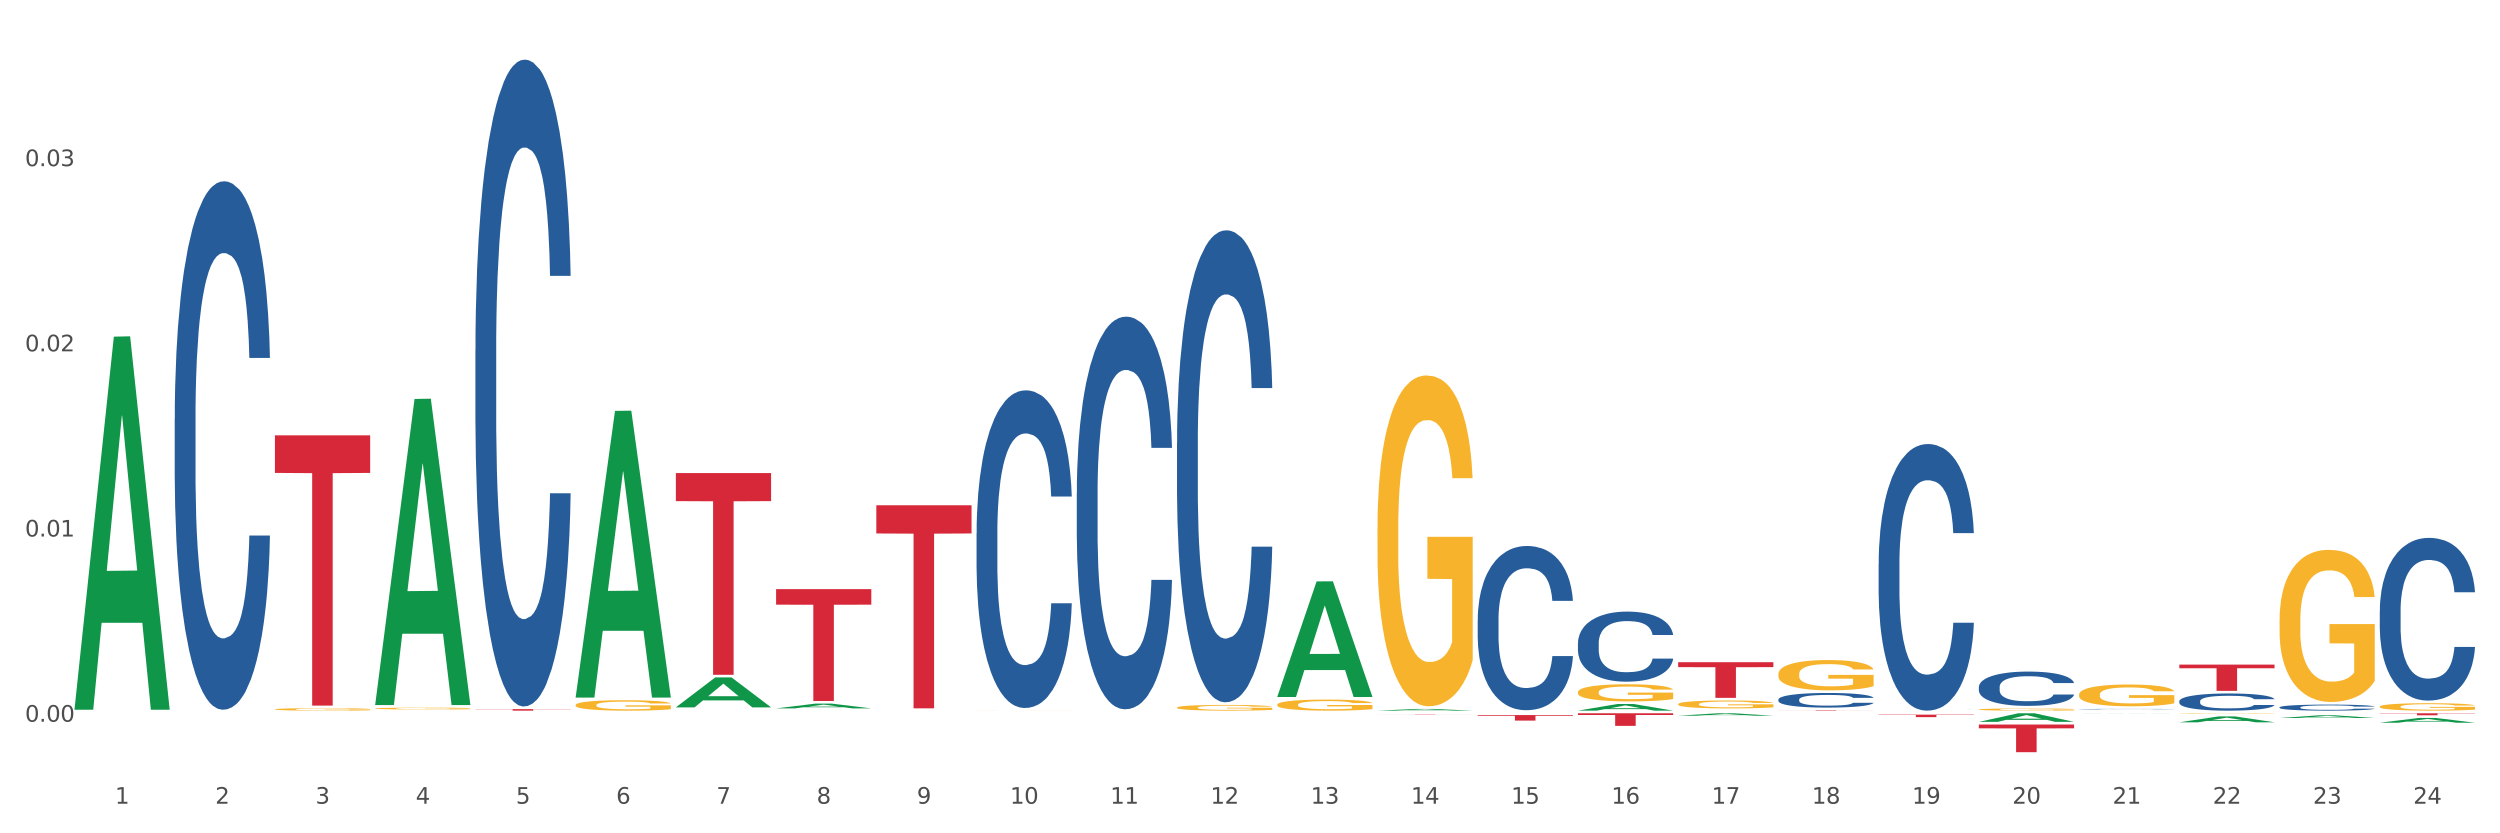 <?xml version="1.0" encoding="utf-8" standalone="no"?>
<!DOCTYPE svg PUBLIC "-//W3C//DTD SVG 1.1//EN"
  "http://www.w3.org/Graphics/SVG/1.1/DTD/svg11.dtd">
<svg xmlns:xlink="http://www.w3.org/1999/xlink" width="1080pt" height="360pt" viewBox="0 0 1080 360" xmlns="http://www.w3.org/2000/svg" version="1.1">
 <rect x="0" y="0" width="1080" height="360" fill="#333333" stroke="none"/>
 <defs>
  <style type="text/css">*{stroke-linejoin: round; stroke-linecap: butt}</style>
 </defs>
 <g id="figure_1">
  <g id="patch_1">
   <path d="M 0 360 
L 1080 360 
L 1080 0 
L 0 0 
z
" style="fill: #ffffff; stroke: #ffffff; stroke-linejoin: miter"/>
  </g>
  <g id="axes_1">
   <g id="matplotlib.axis_1">
    <g id="xtick_1">
     <g id="text_1">
      <!-- 1 -->
      <g style="fill: #4d4d4d" transform="translate(49.688 347.204) scale(0.096 -0.096)">
       <defs>
        <path id="DejaVuSans-31" d="M 794 531 
L 1825 531 
L 1825 4091 
L 703 3866 
L 703 4441 
L 1819 4666 
L 2450 4666 
L 2450 531 
L 3481 531 
L 3481 0 
L 794 0 
L 794 531 
z
" transform="scale(0.016)"/>
       </defs>
       <use xlink:href="#DejaVuSans-31"/>
      </g>
     </g>
    </g>
    <g id="xtick_2">
     <g id="text_2">
      <!-- 2 -->
      <g style="fill: #4d4d4d" transform="translate(92.988 347.204) scale(0.096 -0.096)">
       <defs>
        <path id="DejaVuSans-32" d="M 1228 531 
L 3431 531 
L 3431 0 
L 469 0 
L 469 531 
Q 828 903 1448 1529 
Q 2069 2156 2228 2338 
Q 2531 2678 2651 2914 
Q 2772 3150 2772 3378 
Q 2772 3750 2511 3984 
Q 2250 4219 1831 4219 
Q 1534 4219 1204 4116 
Q 875 4013 500 3803 
L 500 4441 
Q 881 4594 1212 4672 
Q 1544 4750 1819 4750 
Q 2544 4750 2975 4387 
Q 3406 4025 3406 3419 
Q 3406 3131 3298 2873 
Q 3191 2616 2906 2266 
Q 2828 2175 2409 1742 
Q 1991 1309 1228 531 
z
" transform="scale(0.016)"/>
       </defs>
       <use xlink:href="#DejaVuSans-32"/>
      </g>
     </g>
    </g>
    <g id="xtick_3">
     <g id="text_3">
      <!-- 3 -->
      <g style="fill: #4d4d4d" transform="translate(136.287 347.204) scale(0.096 -0.096)">
       <defs>
        <path id="DejaVuSans-33" d="M 2597 2516 
Q 3050 2419 3304 2112 
Q 3559 1806 3559 1356 
Q 3559 666 3084 287 
Q 2609 -91 1734 -91 
Q 1441 -91 1130 -33 
Q 819 25 488 141 
L 488 750 
Q 750 597 1062 519 
Q 1375 441 1716 441 
Q 2309 441 2620 675 
Q 2931 909 2931 1356 
Q 2931 1769 2642 2001 
Q 2353 2234 1838 2234 
L 1294 2234 
L 1294 2753 
L 1863 2753 
Q 2328 2753 2575 2939 
Q 2822 3125 2822 3475 
Q 2822 3834 2567 4026 
Q 2313 4219 1838 4219 
Q 1578 4219 1281 4162 
Q 984 4106 628 3988 
L 628 4550 
Q 988 4650 1302 4700 
Q 1616 4750 1894 4750 
Q 2613 4750 3031 4423 
Q 3450 4097 3450 3541 
Q 3450 3153 3228 2886 
Q 3006 2619 2597 2516 
z
" transform="scale(0.016)"/>
       </defs>
       <use xlink:href="#DejaVuSans-33"/>
      </g>
     </g>
    </g>
    <g id="xtick_4">
     <g id="text_4">
      <!-- 4 -->
      <g style="fill: #4d4d4d" transform="translate(179.587 347.204) scale(0.096 -0.096)">
       <defs>
        <path id="DejaVuSans-34" d="M 2419 4116 
L 825 1625 
L 2419 1625 
L 2419 4116 
z
M 2253 4666 
L 3047 4666 
L 3047 1625 
L 3713 1625 
L 3713 1100 
L 3047 1100 
L 3047 0 
L 2419 0 
L 2419 1100 
L 313 1100 
L 313 1709 
L 2253 4666 
z
" transform="scale(0.016)"/>
       </defs>
       <use xlink:href="#DejaVuSans-34"/>
      </g>
     </g>
    </g>
    <g id="xtick_5">
     <g id="text_5">
      <!-- 5 -->
      <g style="fill: #4d4d4d" transform="translate(222.887 347.204) scale(0.096 -0.096)">
       <defs>
        <path id="DejaVuSans-35" d="M 691 4666 
L 3169 4666 
L 3169 4134 
L 1269 4134 
L 1269 2991 
Q 1406 3038 1543 3061 
Q 1681 3084 1819 3084 
Q 2600 3084 3056 2656 
Q 3513 2228 3513 1497 
Q 3513 744 3044 326 
Q 2575 -91 1722 -91 
Q 1428 -91 1123 -41 
Q 819 9 494 109 
L 494 744 
Q 775 591 1075 516 
Q 1375 441 1709 441 
Q 2250 441 2565 725 
Q 2881 1009 2881 1497 
Q 2881 1984 2565 2268 
Q 2250 2553 1709 2553 
Q 1456 2553 1204 2497 
Q 953 2441 691 2322 
L 691 4666 
z
" transform="scale(0.016)"/>
       </defs>
       <use xlink:href="#DejaVuSans-35"/>
      </g>
     </g>
    </g>
    <g id="xtick_6">
     <g id="text_6">
      <!-- 6 -->
      <g style="fill: #4d4d4d" transform="translate(266.186 347.204) scale(0.096 -0.096)">
       <defs>
        <path id="DejaVuSans-36" d="M 2113 2584 
Q 1688 2584 1439 2293 
Q 1191 2003 1191 1497 
Q 1191 994 1439 701 
Q 1688 409 2113 409 
Q 2538 409 2786 701 
Q 3034 994 3034 1497 
Q 3034 2003 2786 2293 
Q 2538 2584 2113 2584 
z
M 3366 4563 
L 3366 3988 
Q 3128 4100 2886 4159 
Q 2644 4219 2406 4219 
Q 1781 4219 1451 3797 
Q 1122 3375 1075 2522 
Q 1259 2794 1537 2939 
Q 1816 3084 2150 3084 
Q 2853 3084 3261 2657 
Q 3669 2231 3669 1497 
Q 3669 778 3244 343 
Q 2819 -91 2113 -91 
Q 1303 -91 875 529 
Q 447 1150 447 2328 
Q 447 3434 972 4092 
Q 1497 4750 2381 4750 
Q 2619 4750 2861 4703 
Q 3103 4656 3366 4563 
z
" transform="scale(0.016)"/>
       </defs>
       <use xlink:href="#DejaVuSans-36"/>
      </g>
     </g>
    </g>
    <g id="xtick_7">
     <g id="text_7">
      <!-- 7 -->
      <g style="fill: #4d4d4d" transform="translate(309.486 347.204) scale(0.096 -0.096)">
       <defs>
        <path id="DejaVuSans-37" d="M 525 4666 
L 3525 4666 
L 3525 4397 
L 1831 0 
L 1172 0 
L 2766 4134 
L 525 4134 
L 525 4666 
z
" transform="scale(0.016)"/>
       </defs>
       <use xlink:href="#DejaVuSans-37"/>
      </g>
     </g>
    </g>
    <g id="xtick_8">
     <g id="text_8">
      <!-- 8 -->
      <g style="fill: #4d4d4d" transform="translate(352.785 347.204) scale(0.096 -0.096)">
       <defs>
        <path id="DejaVuSans-38" d="M 2034 2216 
Q 1584 2216 1326 1975 
Q 1069 1734 1069 1313 
Q 1069 891 1326 650 
Q 1584 409 2034 409 
Q 2484 409 2743 651 
Q 3003 894 3003 1313 
Q 3003 1734 2745 1975 
Q 2488 2216 2034 2216 
z
M 1403 2484 
Q 997 2584 770 2862 
Q 544 3141 544 3541 
Q 544 4100 942 4425 
Q 1341 4750 2034 4750 
Q 2731 4750 3128 4425 
Q 3525 4100 3525 3541 
Q 3525 3141 3298 2862 
Q 3072 2584 2669 2484 
Q 3125 2378 3379 2068 
Q 3634 1759 3634 1313 
Q 3634 634 3220 271 
Q 2806 -91 2034 -91 
Q 1263 -91 848 271 
Q 434 634 434 1313 
Q 434 1759 690 2068 
Q 947 2378 1403 2484 
z
M 1172 3481 
Q 1172 3119 1398 2916 
Q 1625 2713 2034 2713 
Q 2441 2713 2670 2916 
Q 2900 3119 2900 3481 
Q 2900 3844 2670 4047 
Q 2441 4250 2034 4250 
Q 1625 4250 1398 4047 
Q 1172 3844 1172 3481 
z
" transform="scale(0.016)"/>
       </defs>
       <use xlink:href="#DejaVuSans-38"/>
      </g>
     </g>
    </g>
    <g id="xtick_9">
     <g id="text_9">
      <!-- 9 -->
      <g style="fill: #4d4d4d" transform="translate(396.085 347.204) scale(0.096 -0.096)">
       <defs>
        <path id="DejaVuSans-39" d="M 703 97 
L 703 672 
Q 941 559 1184 500 
Q 1428 441 1663 441 
Q 2288 441 2617 861 
Q 2947 1281 2994 2138 
Q 2813 1869 2534 1725 
Q 2256 1581 1919 1581 
Q 1219 1581 811 2004 
Q 403 2428 403 3163 
Q 403 3881 828 4315 
Q 1253 4750 1959 4750 
Q 2769 4750 3195 4129 
Q 3622 3509 3622 2328 
Q 3622 1225 3098 567 
Q 2575 -91 1691 -91 
Q 1453 -91 1209 -44 
Q 966 3 703 97 
z
M 1959 2075 
Q 2384 2075 2632 2365 
Q 2881 2656 2881 3163 
Q 2881 3666 2632 3958 
Q 2384 4250 1959 4250 
Q 1534 4250 1286 3958 
Q 1038 3666 1038 3163 
Q 1038 2656 1286 2365 
Q 1534 2075 1959 2075 
z
" transform="scale(0.016)"/>
       </defs>
       <use xlink:href="#DejaVuSans-39"/>
      </g>
     </g>
    </g>
    <g id="xtick_10">
     <g id="text_10">
      <!-- 10 -->
      <g style="fill: #4d4d4d" transform="translate(436.331 347.204) scale(0.096 -0.096)">
       <defs>
        <path id="DejaVuSans-30" d="M 2034 4250 
Q 1547 4250 1301 3770 
Q 1056 3291 1056 2328 
Q 1056 1369 1301 889 
Q 1547 409 2034 409 
Q 2525 409 2770 889 
Q 3016 1369 3016 2328 
Q 3016 3291 2770 3770 
Q 2525 4250 2034 4250 
z
M 2034 4750 
Q 2819 4750 3233 4129 
Q 3647 3509 3647 2328 
Q 3647 1150 3233 529 
Q 2819 -91 2034 -91 
Q 1250 -91 836 529 
Q 422 1150 422 2328 
Q 422 3509 836 4129 
Q 1250 4750 2034 4750 
z
" transform="scale(0.016)"/>
       </defs>
       <use xlink:href="#DejaVuSans-31"/>
       <use xlink:href="#DejaVuSans-30" transform="translate(63.623 0)"/>
      </g>
     </g>
    </g>
    <g id="xtick_11">
     <g id="text_11">
      <!-- 11 -->
      <g style="fill: #4d4d4d" transform="translate(479.63 347.204) scale(0.096 -0.096)">
       <use xlink:href="#DejaVuSans-31"/>
       <use xlink:href="#DejaVuSans-31" transform="translate(63.623 0)"/>
      </g>
     </g>
    </g>
    <g id="xtick_12">
     <g id="text_12">
      <!-- 12 -->
      <g style="fill: #4d4d4d" transform="translate(522.93 347.204) scale(0.096 -0.096)">
       <use xlink:href="#DejaVuSans-31"/>
       <use xlink:href="#DejaVuSans-32" transform="translate(63.623 0)"/>
      </g>
     </g>
    </g>
    <g id="xtick_13">
     <g id="text_13">
      <!-- 13 -->
      <g style="fill: #4d4d4d" transform="translate(566.229 347.204) scale(0.096 -0.096)">
       <use xlink:href="#DejaVuSans-31"/>
       <use xlink:href="#DejaVuSans-33" transform="translate(63.623 0)"/>
      </g>
     </g>
    </g>
    <g id="xtick_14">
     <g id="text_14">
      <!-- 14 -->
      <g style="fill: #4d4d4d" transform="translate(609.529 347.204) scale(0.096 -0.096)">
       <use xlink:href="#DejaVuSans-31"/>
       <use xlink:href="#DejaVuSans-34" transform="translate(63.623 0)"/>
      </g>
     </g>
    </g>
    <g id="xtick_15">
     <g id="text_15">
      <!-- 15 -->
      <g style="fill: #4d4d4d" transform="translate(652.828 347.204) scale(0.096 -0.096)">
       <use xlink:href="#DejaVuSans-31"/>
       <use xlink:href="#DejaVuSans-35" transform="translate(63.623 0)"/>
      </g>
     </g>
    </g>
    <g id="xtick_16">
     <g id="text_16">
      <!-- 16 -->
      <g style="fill: #4d4d4d" transform="translate(696.128 347.204) scale(0.096 -0.096)">
       <use xlink:href="#DejaVuSans-31"/>
       <use xlink:href="#DejaVuSans-36" transform="translate(63.623 0)"/>
      </g>
     </g>
    </g>
    <g id="xtick_17">
     <g id="text_17">
      <!-- 17 -->
      <g style="fill: #4d4d4d" transform="translate(739.428 347.204) scale(0.096 -0.096)">
       <use xlink:href="#DejaVuSans-31"/>
       <use xlink:href="#DejaVuSans-37" transform="translate(63.623 0)"/>
      </g>
     </g>
    </g>
    <g id="xtick_18">
     <g id="text_18">
      <!-- 18 -->
      <g style="fill: #4d4d4d" transform="translate(782.727 347.204) scale(0.096 -0.096)">
       <use xlink:href="#DejaVuSans-31"/>
       <use xlink:href="#DejaVuSans-38" transform="translate(63.623 0)"/>
      </g>
     </g>
    </g>
    <g id="xtick_19">
     <g id="text_19">
      <!-- 19 -->
      <g style="fill: #4d4d4d" transform="translate(826.027 347.204) scale(0.096 -0.096)">
       <use xlink:href="#DejaVuSans-31"/>
       <use xlink:href="#DejaVuSans-39" transform="translate(63.623 0)"/>
      </g>
     </g>
    </g>
    <g id="xtick_20">
     <g id="text_20">
      <!-- 20 -->
      <g style="fill: #4d4d4d" transform="translate(869.326 347.204) scale(0.096 -0.096)">
       <use xlink:href="#DejaVuSans-32"/>
       <use xlink:href="#DejaVuSans-30" transform="translate(63.623 0)"/>
      </g>
     </g>
    </g>
    <g id="xtick_21">
     <g id="text_21">
      <!-- 21 -->
      <g style="fill: #4d4d4d" transform="translate(912.626 347.204) scale(0.096 -0.096)">
       <use xlink:href="#DejaVuSans-32"/>
       <use xlink:href="#DejaVuSans-31" transform="translate(63.623 0)"/>
      </g>
     </g>
    </g>
    <g id="xtick_22">
     <g id="text_22">
      <!-- 22 -->
      <g style="fill: #4d4d4d" transform="translate(955.926 347.204) scale(0.096 -0.096)">
       <use xlink:href="#DejaVuSans-32"/>
       <use xlink:href="#DejaVuSans-32" transform="translate(63.623 0)"/>
      </g>
     </g>
    </g>
    <g id="xtick_23">
     <g id="text_23">
      <!-- 23 -->
      <g style="fill: #4d4d4d" transform="translate(999.225 347.204) scale(0.096 -0.096)">
       <use xlink:href="#DejaVuSans-32"/>
       <use xlink:href="#DejaVuSans-33" transform="translate(63.623 0)"/>
      </g>
     </g>
    </g>
    <g id="xtick_24">
     <g id="text_24">
      <!-- 24 -->
      <g style="fill: #4d4d4d" transform="translate(1042.525 347.204) scale(0.096 -0.096)">
       <use xlink:href="#DejaVuSans-32"/>
       <use xlink:href="#DejaVuSans-34" transform="translate(63.623 0)"/>
      </g>
     </g>
    </g>
    <g id="xtick_25"/>
    <g id="xtick_26"/>
    <g id="xtick_27"/>
    <g id="xtick_28"/>
    <g id="xtick_29"/>
    <g id="xtick_30"/>
    <g id="xtick_31"/>
    <g id="xtick_32"/>
    <g id="xtick_33"/>
    <g id="xtick_34"/>
    <g id="xtick_35"/>
    <g id="xtick_36"/>
    <g id="xtick_37"/>
    <g id="xtick_38"/>
    <g id="xtick_39"/>
    <g id="xtick_40"/>
    <g id="xtick_41"/>
    <g id="xtick_42"/>
    <g id="xtick_43"/>
    <g id="xtick_44"/>
    <g id="xtick_45"/>
    <g id="xtick_46"/>
    <g id="xtick_47"/>
   </g>
   <g id="matplotlib.axis_2">
    <g id="ytick_1">
     <g id="text_25">
      <!-- 0.00 -->
      <g style="fill: #4d4d4d" transform="translate(10.8 311.779) scale(0.096 -0.096)">
       <defs>
        <path id="DejaVuSans-2e" d="M 684 794 
L 1344 794 
L 1344 0 
L 684 0 
L 684 794 
z
" transform="scale(0.016)"/>
       </defs>
       <use xlink:href="#DejaVuSans-30"/>
       <use xlink:href="#DejaVuSans-2e" transform="translate(63.623 0)"/>
       <use xlink:href="#DejaVuSans-30" transform="translate(95.41 0)"/>
       <use xlink:href="#DejaVuSans-30" transform="translate(159.033 0)"/>
      </g>
     </g>
    </g>
    <g id="ytick_2">
     <g id="text_26">
      <!-- 0.01 -->
      <g style="fill: #4d4d4d" transform="translate(10.8 231.777) scale(0.096 -0.096)">
       <use xlink:href="#DejaVuSans-30"/>
       <use xlink:href="#DejaVuSans-2e" transform="translate(63.623 0)"/>
       <use xlink:href="#DejaVuSans-30" transform="translate(95.41 0)"/>
       <use xlink:href="#DejaVuSans-31" transform="translate(159.033 0)"/>
      </g>
     </g>
    </g>
    <g id="ytick_3">
     <g id="text_27">
      <!-- 0.02 -->
      <g style="fill: #4d4d4d" transform="translate(10.8 151.776) scale(0.096 -0.096)">
       <use xlink:href="#DejaVuSans-30"/>
       <use xlink:href="#DejaVuSans-2e" transform="translate(63.623 0)"/>
       <use xlink:href="#DejaVuSans-30" transform="translate(95.41 0)"/>
       <use xlink:href="#DejaVuSans-32" transform="translate(159.033 0)"/>
      </g>
     </g>
    </g>
    <g id="ytick_4">
     <g id="text_28">
      <!-- 0.03 -->
      <g style="fill: #4d4d4d" transform="translate(10.8 71.774) scale(0.096 -0.096)">
       <use xlink:href="#DejaVuSans-30"/>
       <use xlink:href="#DejaVuSans-2e" transform="translate(63.623 0)"/>
       <use xlink:href="#DejaVuSans-30" transform="translate(95.41 0)"/>
       <use xlink:href="#DejaVuSans-33" transform="translate(159.033 0)"/>
      </g>
     </g>
    </g>
    <g id="ytick_5"/>
    <g id="ytick_6"/>
    <g id="ytick_7"/>
    <g id="ytick_8"/>
   </g>
   <g id="PolyCollection_1">
    <path d="M 32.175 306.302 
L 32.217 306.15 
L 49.18 145.433 
L 56.22 145.282 
L 73.31 306.605 
L 65.167 306.605 
L 61.478 269.039 
L 43.964 269.039 
L 43.837 269.644 
L 40.275 306.605 
L 32.175 306.605 
L 32.175 306.302 
L 46.169 246.62 
L 59.273 246.469 
L 52.785 179.667 
L 52.7 179.364 
L 52.615 179.819 
L 46.127 246.469 
L 46.169 246.62 
L 32.175 306.302 
z
" clip-path="url(#p9a862924c7)" style="fill: #109648"/>
    <path d="M 595.07 308.451 
L 636.204 308.451 
L 636.204 308.468 
L 620.023 308.469 
L 620.023 308.574 
L 611.153 308.574 
L 611.153 308.469 
L 595.07 308.468 
L 595.07 308.451 
L 595.07 308.451 
z
" clip-path="url(#p9a862924c7)" style="fill: #d62839"/>
    <path d="M 638.369 308.897 
L 679.504 308.897 
L 679.504 309.232 
L 663.323 309.235 
L 663.323 311.308 
L 654.453 311.308 
L 654.453 309.235 
L 638.369 309.232 
L 638.369 308.9 
L 638.369 308.897 
z
" clip-path="url(#p9a862924c7)" style="fill: #d62839"/>
    <path d="M 724.968 286.069 
L 766.103 286.069 
L 766.103 288.21 
L 749.922 288.225 
L 749.922 301.48 
L 741.052 301.48 
L 741.052 288.225 
L 724.968 288.21 
L 724.968 286.083 
L 724.968 286.069 
z
" clip-path="url(#p9a862924c7)" style="fill: #d62839"/>
    <path d="M 768.268 306.809 
L 809.403 306.809 
L 809.403 306.836 
L 793.222 306.836 
L 793.222 307.002 
L 784.351 307.002 
L 784.351 306.836 
L 768.268 306.836 
L 768.268 306.81 
L 768.268 306.809 
z
" clip-path="url(#p9a862924c7)" style="fill: #d62839"/>
    <path d="M 811.567 308.737 
L 852.702 308.737 
L 852.702 308.887 
L 836.521 308.888 
L 836.521 309.813 
L 827.651 309.813 
L 827.651 308.888 
L 811.567 308.887 
L 811.567 308.738 
L 811.567 308.737 
z
" clip-path="url(#p9a862924c7)" style="fill: #d62839"/>
    <path d="M 854.867 312.986 
L 896.002 312.986 
L 896.002 314.649 
L 879.821 314.66 
L 879.821 324.95 
L 870.951 324.95 
L 870.951 314.66 
L 854.867 314.649 
L 854.867 312.998 
L 854.867 312.986 
z
" clip-path="url(#p9a862924c7)" style="fill: #d62839"/>
    <path d="M 941.466 287.118 
L 982.601 287.118 
L 982.601 288.693 
L 966.42 288.704 
L 966.42 298.453 
L 957.55 298.453 
L 957.55 288.704 
L 941.466 288.693 
L 941.466 287.129 
L 941.466 287.118 
z
" clip-path="url(#p9a862924c7)" style="fill: #d62839"/>
    <path d="M 1028.065 308.132 
L 1069.2 308.132 
L 1069.2 308.254 
L 1053.019 308.254 
L 1053.019 309.009 
L 1044.149 309.009 
L 1044.149 308.254 
L 1028.065 308.254 
L 1028.065 308.133 
L 1028.065 308.132 
z
" clip-path="url(#p9a862924c7)" style="fill: #d62839"/>
    <path d="M 378.572 218.268 
L 419.706 218.268 
L 419.706 230.459 
L 403.525 230.542 
L 403.525 305.995 
L 394.655 305.995 
L 394.655 230.542 
L 378.572 230.459 
L 378.572 218.351 
L 378.572 218.268 
z
" clip-path="url(#p9a862924c7)" style="fill: #d62839"/>
    <path d="M 941.466 308.235 
L 941.515 308.235 
L 941.515 308.228 
L 941.612 308.221 
L 942.098 308.206 
L 942.826 308.193 
L 943.36 308.187 
L 943.894 308.181 
L 944.526 308.176 
L 945.303 308.17 
L 946.711 308.161 
L 947.585 308.157 
L 948.654 308.153 
L 950.596 308.146 
L 952.005 308.142 
L 953.462 308.139 
L 955.841 308.136 
L 957.396 308.134 
L 959.047 308.133 
L 961.038 308.132 
L 962.543 308.132 
L 965.846 308.132 
L 968.663 308.134 
L 970.022 308.136 
L 971.771 308.138 
L 972.694 308.14 
L 974.199 308.143 
L 975.753 308.147 
L 976.822 308.151 
L 978.424 308.158 
L 979.638 308.165 
L 980.755 308.174 
L 981.338 308.179 
L 981.775 308.185 
L 982.164 308.191 
L 982.552 308.201 
L 973.811 308.201 
L 973.471 308.194 
L 972.936 308.187 
L 972.159 308.181 
L 971.479 308.177 
L 970.314 308.172 
L 969.245 308.168 
L 968.128 308.166 
L 966.769 308.164 
L 965.7 308.163 
L 964.195 308.162 
L 961.232 308.162 
L 959.241 308.164 
L 957.881 308.166 
L 957.007 308.168 
L 956.23 308.17 
L 955.356 308.173 
L 954.336 308.177 
L 953.607 308.181 
L 952.879 308.186 
L 952.296 308.191 
L 951.762 308.196 
L 951.325 308.203 
L 950.985 308.209 
L 950.694 308.217 
L 950.451 308.23 
L 950.451 308.258 
L 950.548 308.264 
L 950.791 308.272 
L 951.082 308.279 
L 951.568 308.286 
L 952.005 308.291 
L 952.83 308.299 
L 953.753 308.305 
L 954.482 308.309 
L 955.21 308.312 
L 956.473 308.317 
L 957.881 308.32 
L 959.095 308.322 
L 960.747 308.325 
L 961.864 308.325 
L 962.835 308.326 
L 965.215 308.326 
L 966.914 308.325 
L 968.808 308.324 
L 970.265 308.322 
L 971.479 308.32 
L 972.839 308.316 
L 973.713 308.312 
L 973.713 308.27 
L 963.029 308.269 
L 963.029 308.241 
L 982.601 308.241 
L 982.601 308.325 
L 981.775 308.329 
L 980.852 308.333 
L 979.881 308.336 
L 978.424 308.34 
L 976.676 308.345 
L 975.122 308.347 
L 973.471 308.35 
L 971.528 308.352 
L 969.003 308.354 
L 967.449 308.355 
L 965.506 308.356 
L 963.223 308.356 
L 961.232 308.355 
L 959.29 308.354 
L 957.25 308.353 
L 955.259 308.35 
L 953.753 308.347 
L 952.248 308.344 
L 950.645 308.34 
L 949.382 308.336 
L 948.411 308.332 
L 947.343 308.327 
L 946.177 308.321 
L 945.303 308.316 
L 944.526 308.31 
L 943.7 308.302 
L 943.117 308.296 
L 942.535 308.288 
L 942.195 308.282 
L 941.806 308.273 
L 941.515 308.26 
L 941.466 308.235 
z
" clip-path="url(#p9a862924c7)" style="fill: #f7b32b"/>
    <path d="M 854.867 306.497 
L 854.916 306.496 
L 854.916 306.465 
L 855.013 306.439 
L 855.498 306.374 
L 856.227 306.321 
L 856.761 306.293 
L 857.295 306.27 
L 857.927 306.247 
L 858.704 306.223 
L 860.112 306.187 
L 860.986 306.169 
L 862.055 306.15 
L 863.997 306.123 
L 865.406 306.108 
L 866.863 306.095 
L 869.242 306.079 
L 870.796 306.072 
L 872.448 306.067 
L 874.439 306.064 
L 875.944 306.063 
L 879.247 306.066 
L 882.063 306.073 
L 883.423 306.079 
L 885.172 306.09 
L 886.094 306.096 
L 887.6 306.11 
L 889.154 306.128 
L 890.222 306.144 
L 891.825 306.173 
L 893.039 306.202 
L 894.156 306.238 
L 894.739 306.263 
L 895.176 306.286 
L 895.565 306.313 
L 895.953 306.355 
L 887.211 306.355 
L 886.871 306.325 
L 886.337 306.296 
L 885.56 306.269 
L 884.88 306.252 
L 883.715 306.23 
L 882.646 306.217 
L 881.529 306.206 
L 880.169 306.198 
L 879.101 306.193 
L 877.596 306.19 
L 874.633 306.191 
L 872.642 306.198 
L 871.282 306.206 
L 870.408 306.214 
L 869.631 306.223 
L 868.757 306.235 
L 867.737 306.253 
L 867.008 306.269 
L 866.28 306.289 
L 865.697 306.31 
L 865.163 306.334 
L 864.726 306.36 
L 864.386 306.386 
L 864.094 306.419 
L 863.852 306.473 
L 863.852 306.591 
L 863.949 306.617 
L 864.192 306.652 
L 864.483 306.679 
L 864.969 306.711 
L 865.406 306.732 
L 866.231 306.763 
L 867.154 306.789 
L 867.883 306.805 
L 868.611 306.819 
L 869.874 306.838 
L 871.282 306.853 
L 872.496 306.862 
L 874.147 306.871 
L 875.264 306.874 
L 876.236 306.876 
L 878.615 306.876 
L 880.315 306.874 
L 882.209 306.868 
L 883.666 306.86 
L 884.88 306.85 
L 886.24 306.835 
L 887.114 306.82 
L 887.114 306.641 
L 876.43 306.64 
L 876.43 306.521 
L 896.002 306.521 
L 896.002 306.871 
L 895.176 306.889 
L 894.253 306.905 
L 893.282 306.92 
L 891.825 306.938 
L 890.077 306.955 
L 888.523 306.967 
L 886.871 306.977 
L 884.929 306.987 
L 882.403 306.995 
L 880.849 306.999 
L 878.907 307.001 
L 876.624 307.002 
L 874.633 307.001 
L 872.69 306.996 
L 870.651 306.989 
L 868.66 306.977 
L 867.154 306.966 
L 865.649 306.953 
L 864.046 306.935 
L 862.783 306.917 
L 861.812 306.902 
L 860.743 306.882 
L 859.578 306.856 
L 858.704 306.833 
L 857.927 306.809 
L 857.101 306.778 
L 856.518 306.752 
L 855.935 306.718 
L 855.596 306.693 
L 855.207 306.655 
L 854.916 306.601 
L 854.867 306.497 
z
" clip-path="url(#p9a862924c7)" style="fill: #f7b32b"/>
    <path d="M 768.268 291.194 
L 768.316 291.182 
L 768.316 290.752 
L 768.414 290.381 
L 768.899 289.485 
L 769.628 288.744 
L 770.162 288.35 
L 770.696 288.027 
L 771.327 287.704 
L 772.105 287.37 
L 773.513 286.879 
L 774.387 286.628 
L 775.456 286.366 
L 777.398 285.983 
L 778.807 285.768 
L 780.263 285.589 
L 782.643 285.374 
L 784.197 285.278 
L 785.848 285.206 
L 787.84 285.158 
L 789.345 285.146 
L 792.648 285.182 
L 795.464 285.29 
L 796.824 285.374 
L 798.572 285.517 
L 799.495 285.613 
L 801.001 285.804 
L 802.555 286.055 
L 803.623 286.27 
L 805.226 286.676 
L 806.44 287.083 
L 807.557 287.585 
L 808.14 287.931 
L 808.577 288.254 
L 808.965 288.624 
L 809.354 289.21 
L 800.612 289.21 
L 800.272 288.792 
L 799.738 288.397 
L 798.961 288.015 
L 798.281 287.776 
L 797.116 287.477 
L 796.047 287.286 
L 794.93 287.142 
L 793.57 287.023 
L 792.502 286.963 
L 790.996 286.915 
L 788.034 286.927 
L 786.043 287.023 
L 784.683 287.142 
L 783.809 287.25 
L 783.032 287.37 
L 782.158 287.537 
L 781.138 287.788 
L 780.409 288.015 
L 779.681 288.302 
L 779.098 288.589 
L 778.564 288.923 
L 778.127 289.282 
L 777.787 289.652 
L 777.495 290.107 
L 777.252 290.859 
L 777.252 292.497 
L 777.35 292.867 
L 777.592 293.357 
L 777.884 293.728 
L 778.369 294.17 
L 778.807 294.469 
L 779.632 294.899 
L 780.555 295.258 
L 781.283 295.485 
L 782.012 295.676 
L 783.275 295.939 
L 784.683 296.154 
L 785.897 296.286 
L 787.548 296.405 
L 788.665 296.453 
L 789.637 296.477 
L 792.016 296.477 
L 793.716 296.441 
L 795.61 296.357 
L 797.067 296.25 
L 798.281 296.118 
L 799.641 295.903 
L 800.515 295.7 
L 800.515 293.202 
L 789.831 293.19 
L 789.831 291.529 
L 809.403 291.529 
L 809.403 296.405 
L 808.577 296.656 
L 807.654 296.883 
L 806.683 297.087 
L 805.226 297.338 
L 803.478 297.577 
L 801.923 297.744 
L 800.272 297.887 
L 798.33 298.019 
L 795.804 298.138 
L 794.25 298.186 
L 792.308 298.222 
L 790.025 298.234 
L 788.034 298.21 
L 786.091 298.15 
L 784.052 298.043 
L 782.06 297.887 
L 780.555 297.732 
L 779.049 297.541 
L 777.447 297.29 
L 776.184 297.051 
L 775.213 296.836 
L 774.144 296.561 
L 772.979 296.202 
L 772.105 295.879 
L 771.327 295.545 
L 770.502 295.114 
L 769.919 294.744 
L 769.336 294.278 
L 768.996 293.931 
L 768.608 293.393 
L 768.316 292.64 
L 768.268 291.194 
z
" clip-path="url(#p9a862924c7)" style="fill: #f7b32b"/>
    <path d="M 724.968 304.192 
L 725.017 304.189 
L 725.017 304.076 
L 725.114 303.979 
L 725.6 303.745 
L 726.328 303.551 
L 726.862 303.448 
L 727.397 303.363 
L 728.028 303.279 
L 728.805 303.191 
L 730.213 303.063 
L 731.088 302.998 
L 732.156 302.929 
L 734.099 302.829 
L 735.507 302.773 
L 736.964 302.726 
L 739.344 302.669 
L 740.898 302.644 
L 742.549 302.626 
L 744.54 302.613 
L 746.046 302.61 
L 749.348 302.619 
L 752.165 302.647 
L 753.525 302.669 
L 755.273 302.707 
L 756.196 302.732 
L 757.701 302.782 
L 759.255 302.848 
L 760.324 302.904 
L 761.926 303.01 
L 763.14 303.116 
L 764.257 303.248 
L 764.84 303.338 
L 765.277 303.423 
L 765.666 303.52 
L 766.054 303.673 
L 757.313 303.673 
L 756.973 303.564 
L 756.438 303.46 
L 755.661 303.36 
L 754.982 303.298 
L 753.816 303.22 
L 752.748 303.17 
L 751.631 303.132 
L 750.271 303.101 
L 749.202 303.085 
L 747.697 303.073 
L 744.734 303.076 
L 742.743 303.101 
L 741.383 303.132 
L 740.509 303.16 
L 739.732 303.191 
L 738.858 303.235 
L 737.838 303.301 
L 737.11 303.36 
L 736.381 303.435 
L 735.798 303.51 
L 735.264 303.598 
L 734.827 303.692 
L 734.487 303.789 
L 734.196 303.907 
L 733.953 304.104 
L 733.953 304.533 
L 734.05 304.63 
L 734.293 304.758 
L 734.584 304.855 
L 735.07 304.97 
L 735.507 305.049 
L 736.333 305.161 
L 737.255 305.255 
L 737.984 305.314 
L 738.712 305.364 
L 739.975 305.433 
L 741.383 305.489 
L 742.597 305.524 
L 744.249 305.555 
L 745.366 305.568 
L 746.337 305.574 
L 748.717 305.574 
L 750.416 305.564 
L 752.31 305.543 
L 753.767 305.514 
L 754.982 305.48 
L 756.341 305.424 
L 757.216 305.371 
L 757.216 304.717 
L 746.531 304.714 
L 746.531 304.279 
L 766.103 304.279 
L 766.103 305.555 
L 765.277 305.621 
L 764.355 305.68 
L 763.383 305.733 
L 761.926 305.799 
L 760.178 305.861 
L 758.624 305.905 
L 756.973 305.943 
L 755.03 305.977 
L 752.505 306.008 
L 750.951 306.021 
L 749.008 306.03 
L 746.725 306.033 
L 744.734 306.027 
L 742.792 306.011 
L 740.752 305.983 
L 738.761 305.943 
L 737.255 305.902 
L 735.75 305.852 
L 734.147 305.786 
L 732.884 305.724 
L 731.913 305.668 
L 730.845 305.596 
L 729.679 305.502 
L 728.805 305.417 
L 728.028 305.33 
L 727.202 305.217 
L 726.62 305.12 
L 726.037 304.999 
L 725.697 304.908 
L 725.308 304.767 
L 725.017 304.57 
L 724.968 304.192 
z
" clip-path="url(#p9a862924c7)" style="fill: #f7b32b"/>
    <path d="M 681.669 299.029 
L 681.717 299.023 
L 681.717 298.78 
L 681.814 298.57 
L 682.3 298.064 
L 683.029 297.645 
L 683.563 297.423 
L 684.097 297.24 
L 684.728 297.058 
L 685.505 296.869 
L 686.914 296.592 
L 687.788 296.451 
L 688.856 296.302 
L 690.799 296.086 
L 692.207 295.965 
L 693.664 295.863 
L 696.044 295.742 
L 697.598 295.688 
L 699.249 295.647 
L 701.24 295.62 
L 702.746 295.614 
L 706.048 295.634 
L 708.865 295.695 
L 710.225 295.742 
L 711.973 295.823 
L 712.896 295.877 
L 714.402 295.985 
L 715.956 296.127 
L 717.024 296.248 
L 718.627 296.478 
L 719.841 296.707 
L 720.958 296.991 
L 721.541 297.186 
L 721.978 297.369 
L 722.366 297.578 
L 722.755 297.909 
L 714.013 297.909 
L 713.673 297.672 
L 713.139 297.45 
L 712.362 297.234 
L 711.682 297.099 
L 710.516 296.93 
L 709.448 296.822 
L 708.331 296.741 
L 706.971 296.673 
L 705.903 296.64 
L 704.397 296.613 
L 701.435 296.619 
L 699.444 296.673 
L 698.084 296.741 
L 697.21 296.802 
L 696.433 296.869 
L 695.558 296.964 
L 694.538 297.105 
L 693.81 297.234 
L 693.082 297.396 
L 692.499 297.558 
L 691.965 297.747 
L 691.527 297.949 
L 691.187 298.158 
L 690.896 298.415 
L 690.653 298.84 
L 690.653 299.765 
L 690.75 299.974 
L 690.993 300.251 
L 691.285 300.46 
L 691.77 300.71 
L 692.207 300.879 
L 693.033 301.122 
L 693.956 301.324 
L 694.684 301.453 
L 695.413 301.561 
L 696.675 301.709 
L 698.084 301.831 
L 699.298 301.905 
L 700.949 301.972 
L 702.066 301.999 
L 703.037 302.013 
L 705.417 302.013 
L 707.117 301.993 
L 709.011 301.945 
L 710.468 301.885 
L 711.682 301.81 
L 713.042 301.689 
L 713.916 301.574 
L 713.916 300.163 
L 703.232 300.157 
L 703.232 299.218 
L 722.803 299.218 
L 722.803 301.972 
L 721.978 302.114 
L 721.055 302.242 
L 720.084 302.357 
L 718.627 302.499 
L 716.878 302.634 
L 715.324 302.728 
L 713.673 302.809 
L 711.731 302.884 
L 709.205 302.951 
L 707.651 302.978 
L 705.708 302.999 
L 703.426 303.005 
L 701.435 302.992 
L 699.492 302.958 
L 697.452 302.897 
L 695.461 302.809 
L 693.956 302.722 
L 692.45 302.614 
L 690.848 302.472 
L 689.585 302.337 
L 688.614 302.215 
L 687.545 302.06 
L 686.38 301.858 
L 685.505 301.675 
L 684.728 301.486 
L 683.903 301.243 
L 683.32 301.034 
L 682.737 300.771 
L 682.397 300.575 
L 682.009 300.271 
L 681.717 299.846 
L 681.669 299.029 
z
" clip-path="url(#p9a862924c7)" style="fill: #f7b32b"/>
    <path d="M 595.07 228.238 
L 595.118 228.108 
L 595.118 223.409 
L 595.215 219.362 
L 595.701 209.572 
L 596.429 201.479 
L 596.964 197.172 
L 597.498 193.648 
L 598.129 190.123 
L 598.906 186.468 
L 600.315 181.117 
L 601.189 178.376 
L 602.257 175.504 
L 604.2 171.327 
L 605.608 168.977 
L 607.065 167.019 
L 609.445 164.67 
L 610.999 163.626 
L 612.65 162.842 
L 614.641 162.32 
L 616.147 162.19 
L 619.449 162.581 
L 622.266 163.756 
L 623.626 164.67 
L 625.374 166.236 
L 626.297 167.28 
L 627.802 169.369 
L 629.357 172.11 
L 630.425 174.46 
L 632.028 178.898 
L 633.242 183.336 
L 634.359 188.818 
L 634.941 192.603 
L 635.379 196.128 
L 635.767 200.174 
L 636.156 206.57 
L 627.414 206.57 
L 627.074 202.002 
L 626.54 197.694 
L 625.763 193.517 
L 625.083 190.906 
L 623.917 187.643 
L 622.849 185.555 
L 621.732 183.988 
L 620.372 182.683 
L 619.304 182.03 
L 617.798 181.508 
L 614.836 181.639 
L 612.844 182.683 
L 611.485 183.988 
L 610.61 185.163 
L 609.833 186.468 
L 608.959 188.296 
L 607.939 191.037 
L 607.211 193.517 
L 606.482 196.65 
L 605.9 199.783 
L 605.365 203.437 
L 604.928 207.353 
L 604.588 211.4 
L 604.297 216.36 
L 604.054 224.583 
L 604.054 242.466 
L 604.151 246.513 
L 604.394 251.864 
L 604.685 255.911 
L 605.171 260.74 
L 605.608 264.004 
L 606.434 268.703 
L 607.357 272.619 
L 608.085 275.099 
L 608.813 277.187 
L 610.076 280.059 
L 611.485 282.409 
L 612.699 283.844 
L 614.35 285.15 
L 615.467 285.672 
L 616.438 285.933 
L 618.818 285.933 
L 620.518 285.541 
L 622.412 284.628 
L 623.869 283.453 
L 625.083 282.017 
L 626.443 279.667 
L 627.317 277.448 
L 627.317 250.167 
L 616.632 250.037 
L 616.632 231.893 
L 636.204 231.893 
L 636.204 285.15 
L 635.379 287.891 
L 634.456 290.371 
L 633.485 292.59 
L 632.028 295.331 
L 630.279 297.942 
L 628.725 299.769 
L 627.074 301.336 
L 625.131 302.771 
L 622.606 304.077 
L 621.052 304.599 
L 619.109 304.99 
L 616.827 305.121 
L 614.836 304.86 
L 612.893 304.207 
L 610.853 303.032 
L 608.862 301.336 
L 607.357 299.639 
L 605.851 297.55 
L 604.248 294.809 
L 602.986 292.198 
L 602.014 289.849 
L 600.946 286.847 
L 599.78 282.931 
L 598.906 279.406 
L 598.129 275.752 
L 597.304 271.052 
L 596.721 267.006 
L 596.138 261.915 
L 595.798 258.13 
L 595.41 252.256 
L 595.118 244.033 
L 595.07 228.238 
z
" clip-path="url(#p9a862924c7)" style="fill: #f7b32b"/>
    <path d="M 551.77 304.437 
L 551.819 304.433 
L 551.819 304.276 
L 551.916 304.141 
L 552.401 303.814 
L 553.13 303.544 
L 553.664 303.4 
L 554.198 303.283 
L 554.83 303.165 
L 555.607 303.043 
L 557.015 302.865 
L 557.889 302.773 
L 558.958 302.677 
L 560.9 302.538 
L 562.309 302.46 
L 563.766 302.394 
L 566.145 302.316 
L 567.699 302.281 
L 569.351 302.255 
L 571.342 302.238 
L 572.847 302.233 
L 576.15 302.246 
L 578.966 302.285 
L 580.326 302.316 
L 582.075 302.368 
L 582.997 302.403 
L 584.503 302.473 
L 586.057 302.564 
L 587.125 302.643 
L 588.728 302.791 
L 589.942 302.939 
L 591.059 303.122 
L 591.642 303.248 
L 592.079 303.366 
L 592.468 303.501 
L 592.856 303.714 
L 584.114 303.714 
L 583.774 303.562 
L 583.24 303.418 
L 582.463 303.278 
L 581.783 303.191 
L 580.618 303.082 
L 579.549 303.013 
L 578.432 302.961 
L 577.072 302.917 
L 576.004 302.895 
L 574.498 302.878 
L 571.536 302.882 
L 569.545 302.917 
L 568.185 302.961 
L 567.311 303 
L 566.534 303.043 
L 565.66 303.104 
L 564.64 303.196 
L 563.911 303.278 
L 563.183 303.383 
L 562.6 303.488 
L 562.066 303.609 
L 561.629 303.74 
L 561.289 303.875 
L 560.997 304.041 
L 560.755 304.315 
L 560.755 304.912 
L 560.852 305.047 
L 561.094 305.225 
L 561.386 305.36 
L 561.872 305.521 
L 562.309 305.63 
L 563.134 305.787 
L 564.057 305.918 
L 564.785 306.001 
L 565.514 306.07 
L 566.777 306.166 
L 568.185 306.244 
L 569.399 306.292 
L 571.05 306.336 
L 572.167 306.353 
L 573.139 306.362 
L 575.518 306.362 
L 577.218 306.349 
L 579.112 306.318 
L 580.569 306.279 
L 581.783 306.231 
L 583.143 306.153 
L 584.017 306.079 
L 584.017 305.169 
L 573.333 305.164 
L 573.333 304.559 
L 592.905 304.559 
L 592.905 306.336 
L 592.079 306.427 
L 591.156 306.51 
L 590.185 306.584 
L 588.728 306.676 
L 586.98 306.763 
L 585.426 306.824 
L 583.774 306.876 
L 581.832 306.924 
L 579.306 306.967 
L 577.752 306.985 
L 575.81 306.998 
L 573.527 307.002 
L 571.536 306.994 
L 569.593 306.972 
L 567.554 306.933 
L 565.562 306.876 
L 564.057 306.819 
L 562.551 306.75 
L 560.949 306.658 
L 559.686 306.571 
L 558.715 306.493 
L 557.646 306.393 
L 556.481 306.262 
L 555.607 306.144 
L 554.83 306.022 
L 554.004 305.866 
L 553.421 305.731 
L 552.838 305.561 
L 552.498 305.434 
L 552.11 305.238 
L 551.819 304.964 
L 551.77 304.437 
z
" clip-path="url(#p9a862924c7)" style="fill: #f7b32b"/>
    <path d="M 508.47 305.669 
L 508.519 305.667 
L 508.519 305.585 
L 508.616 305.515 
L 509.102 305.345 
L 509.83 305.205 
L 510.364 305.13 
L 510.899 305.069 
L 511.53 305.008 
L 512.307 304.945 
L 513.715 304.852 
L 514.59 304.804 
L 515.658 304.755 
L 517.601 304.682 
L 519.009 304.641 
L 520.466 304.607 
L 522.846 304.567 
L 524.4 304.549 
L 526.051 304.535 
L 528.042 304.526 
L 529.548 304.524 
L 532.85 304.531 
L 535.667 304.551 
L 537.027 304.567 
L 538.775 304.594 
L 539.698 304.612 
L 541.203 304.648 
L 542.757 304.696 
L 543.826 304.737 
L 545.428 304.813 
L 546.643 304.89 
L 547.76 304.985 
L 548.342 305.051 
L 548.779 305.112 
L 549.168 305.182 
L 549.556 305.293 
L 540.815 305.293 
L 540.475 305.214 
L 539.941 305.139 
L 539.164 305.067 
L 538.484 305.022 
L 537.318 304.965 
L 536.25 304.929 
L 535.133 304.902 
L 533.773 304.879 
L 532.704 304.868 
L 531.199 304.859 
L 528.236 304.861 
L 526.245 304.879 
L 524.885 304.902 
L 524.011 304.922 
L 523.234 304.945 
L 522.36 304.976 
L 521.34 305.024 
L 520.612 305.067 
L 519.883 305.121 
L 519.3 305.176 
L 518.766 305.239 
L 518.329 305.307 
L 517.989 305.377 
L 517.698 305.463 
L 517.455 305.606 
L 517.455 305.916 
L 517.552 305.986 
L 517.795 306.079 
L 518.086 306.149 
L 518.572 306.233 
L 519.009 306.289 
L 519.835 306.371 
L 520.757 306.439 
L 521.486 306.482 
L 522.214 306.518 
L 523.477 306.568 
L 524.885 306.608 
L 526.1 306.633 
L 527.751 306.656 
L 528.868 306.665 
L 529.839 306.67 
L 532.219 306.67 
L 533.918 306.663 
L 535.813 306.647 
L 537.269 306.627 
L 538.484 306.602 
L 539.843 306.561 
L 540.718 306.522 
L 540.718 306.049 
L 530.033 306.047 
L 530.033 305.732 
L 549.605 305.732 
L 549.605 306.656 
L 548.779 306.704 
L 547.857 306.747 
L 546.885 306.785 
L 545.428 306.833 
L 543.68 306.878 
L 542.126 306.909 
L 540.475 306.937 
L 538.532 306.962 
L 536.007 306.984 
L 534.453 306.993 
L 532.51 307 
L 530.228 307.002 
L 528.236 306.998 
L 526.294 306.986 
L 524.254 306.966 
L 522.263 306.937 
L 520.757 306.907 
L 519.252 306.871 
L 517.649 306.823 
L 516.387 306.778 
L 515.415 306.737 
L 514.347 306.685 
L 513.181 306.617 
L 512.307 306.556 
L 511.53 306.493 
L 510.704 306.412 
L 510.122 306.341 
L 509.539 306.253 
L 509.199 306.187 
L 508.81 306.086 
L 508.519 305.943 
L 508.47 305.669 
z
" clip-path="url(#p9a862924c7)" style="fill: #f7b32b"/>
    <path d="M 421.871 306.993 
L 421.92 306.992 
L 421.92 306.992 
L 422.017 306.991 
L 422.503 306.99 
L 423.231 306.989 
L 423.765 306.989 
L 424.299 306.988 
L 424.931 306.988 
L 425.708 306.987 
L 427.116 306.987 
L 427.99 306.986 
L 429.059 306.986 
L 431.001 306.985 
L 432.41 306.985 
L 433.867 306.985 
L 436.246 306.984 
L 437.801 306.984 
L 439.452 306.984 
L 441.443 306.984 
L 442.948 306.984 
L 446.251 306.984 
L 449.068 306.984 
L 450.427 306.984 
L 452.176 306.985 
L 453.099 306.985 
L 454.604 306.985 
L 456.158 306.985 
L 457.227 306.986 
L 458.829 306.986 
L 460.043 306.987 
L 461.16 306.988 
L 461.743 306.988 
L 462.18 306.988 
L 462.569 306.989 
L 462.957 306.99 
L 454.216 306.99 
L 453.876 306.989 
L 453.341 306.989 
L 452.564 306.988 
L 451.884 306.988 
L 450.719 306.987 
L 449.65 306.987 
L 448.533 306.987 
L 447.174 306.987 
L 446.105 306.987 
L 444.6 306.987 
L 441.637 306.987 
L 439.646 306.987 
L 438.286 306.987 
L 437.412 306.987 
L 436.635 306.987 
L 435.761 306.987 
L 434.741 306.988 
L 434.013 306.988 
L 433.284 306.988 
L 432.701 306.989 
L 432.167 306.989 
L 431.73 306.99 
L 431.39 306.99 
L 431.099 306.991 
L 430.856 306.992 
L 430.856 306.994 
L 430.953 306.995 
L 431.196 306.996 
L 431.487 306.996 
L 431.973 306.997 
L 432.41 306.997 
L 433.235 306.998 
L 434.158 306.998 
L 434.887 306.998 
L 435.615 306.999 
L 436.878 306.999 
L 438.286 306.999 
L 439.5 307 
L 441.152 307 
L 442.269 307 
L 443.24 307 
L 445.62 307 
L 447.319 307 
L 449.213 307 
L 450.67 307 
L 451.884 306.999 
L 453.244 306.999 
L 454.118 306.999 
L 454.118 306.995 
L 443.434 306.995 
L 443.434 306.993 
L 463.006 306.993 
L 463.006 307 
L 462.18 307 
L 461.258 307 
L 460.286 307.001 
L 458.829 307.001 
L 457.081 307.001 
L 455.527 307.002 
L 453.876 307.002 
L 451.933 307.002 
L 449.408 307.002 
L 447.854 307.002 
L 445.911 307.002 
L 443.628 307.002 
L 441.637 307.002 
L 439.695 307.002 
L 437.655 307.002 
L 435.664 307.002 
L 434.158 307.002 
L 432.653 307.001 
L 431.05 307.001 
L 429.787 307.001 
L 428.816 307 
L 427.748 307 
L 426.582 306.999 
L 425.708 306.999 
L 424.931 306.999 
L 424.105 306.998 
L 423.522 306.997 
L 422.94 306.997 
L 422.6 306.996 
L 422.211 306.996 
L 421.92 306.995 
L 421.871 306.993 
z
" clip-path="url(#p9a862924c7)" style="fill: #f7b32b"/>
    <path d="M 898.167 300.061 
L 898.215 300.052 
L 898.215 299.743 
L 898.312 299.476 
L 898.798 298.831 
L 899.526 298.298 
L 900.061 298.015 
L 900.595 297.783 
L 901.226 297.55 
L 902.003 297.31 
L 903.412 296.957 
L 904.286 296.777 
L 905.354 296.588 
L 907.297 296.313 
L 908.705 296.158 
L 910.162 296.029 
L 912.542 295.874 
L 914.096 295.805 
L 915.747 295.754 
L 917.738 295.719 
L 919.244 295.711 
L 922.546 295.737 
L 925.363 295.814 
L 926.723 295.874 
L 928.471 295.977 
L 929.394 296.046 
L 930.899 296.184 
L 932.454 296.364 
L 933.522 296.519 
L 935.125 296.811 
L 936.339 297.103 
L 937.456 297.464 
L 938.039 297.714 
L 938.476 297.946 
L 938.864 298.212 
L 939.253 298.634 
L 930.511 298.634 
L 930.171 298.333 
L 929.637 298.049 
L 928.86 297.774 
L 928.18 297.602 
L 927.014 297.387 
L 925.946 297.25 
L 924.829 297.146 
L 923.469 297.06 
L 922.401 297.017 
L 920.895 296.983 
L 917.933 296.992 
L 915.941 297.06 
L 914.582 297.146 
L 913.707 297.224 
L 912.93 297.31 
L 912.056 297.43 
L 911.036 297.611 
L 910.308 297.774 
L 909.579 297.98 
L 908.997 298.187 
L 908.462 298.427 
L 908.025 298.685 
L 907.685 298.952 
L 907.394 299.278 
L 907.151 299.82 
L 907.151 300.998 
L 907.248 301.264 
L 907.491 301.617 
L 907.783 301.883 
L 908.268 302.201 
L 908.705 302.416 
L 909.531 302.726 
L 910.454 302.983 
L 911.182 303.147 
L 911.911 303.284 
L 913.173 303.473 
L 914.582 303.628 
L 915.796 303.723 
L 917.447 303.809 
L 918.564 303.843 
L 919.535 303.86 
L 921.915 303.86 
L 923.615 303.834 
L 925.509 303.774 
L 926.966 303.697 
L 928.18 303.602 
L 929.54 303.448 
L 930.414 303.301 
L 930.414 301.505 
L 919.73 301.496 
L 919.73 300.301 
L 939.301 300.301 
L 939.301 303.809 
L 938.476 303.989 
L 937.553 304.153 
L 936.582 304.299 
L 935.125 304.479 
L 933.376 304.651 
L 931.822 304.771 
L 930.171 304.875 
L 928.228 304.969 
L 925.703 305.055 
L 924.149 305.09 
L 922.206 305.115 
L 919.924 305.124 
L 917.933 305.107 
L 915.99 305.064 
L 913.95 304.986 
L 911.959 304.875 
L 910.454 304.763 
L 908.948 304.625 
L 907.345 304.445 
L 906.083 304.273 
L 905.111 304.118 
L 904.043 303.92 
L 902.877 303.663 
L 902.003 303.43 
L 901.226 303.19 
L 900.401 302.88 
L 899.818 302.614 
L 899.235 302.278 
L 898.895 302.029 
L 898.507 301.642 
L 898.215 301.101 
L 898.167 300.061 
z
" clip-path="url(#p9a862924c7)" style="fill: #f7b32b"/>
    <path d="M 248.673 304.581 
L 248.721 304.577 
L 248.721 304.429 
L 248.819 304.302 
L 249.304 303.993 
L 250.033 303.738 
L 250.567 303.603 
L 251.101 303.492 
L 251.733 303.381 
L 252.51 303.266 
L 253.918 303.097 
L 254.792 303.011 
L 255.861 302.92 
L 257.803 302.789 
L 259.212 302.715 
L 260.668 302.653 
L 263.048 302.579 
L 264.602 302.546 
L 266.253 302.522 
L 268.245 302.505 
L 269.75 302.501 
L 273.053 302.513 
L 275.869 302.55 
L 277.229 302.579 
L 278.978 302.629 
L 279.9 302.661 
L 281.406 302.727 
L 282.96 302.814 
L 284.028 302.888 
L 285.631 303.027 
L 286.845 303.167 
L 287.962 303.34 
L 288.545 303.459 
L 288.982 303.57 
L 289.37 303.697 
L 289.759 303.899 
L 281.017 303.899 
L 280.677 303.755 
L 280.143 303.619 
L 279.366 303.488 
L 278.686 303.405 
L 277.521 303.303 
L 276.452 303.237 
L 275.335 303.188 
L 273.975 303.147 
L 272.907 303.126 
L 271.401 303.11 
L 268.439 303.114 
L 266.448 303.147 
L 265.088 303.188 
L 264.214 303.225 
L 263.437 303.266 
L 262.563 303.323 
L 261.543 303.41 
L 260.814 303.488 
L 260.086 303.586 
L 259.503 303.685 
L 258.969 303.8 
L 258.532 303.923 
L 258.192 304.051 
L 257.9 304.207 
L 257.657 304.466 
L 257.657 305.029 
L 257.755 305.157 
L 257.997 305.325 
L 258.289 305.453 
L 258.774 305.605 
L 259.212 305.707 
L 260.037 305.855 
L 260.96 305.979 
L 261.688 306.057 
L 262.417 306.123 
L 263.68 306.213 
L 265.088 306.287 
L 266.302 306.332 
L 267.953 306.373 
L 269.07 306.39 
L 270.042 306.398 
L 272.421 306.398 
L 274.121 306.386 
L 276.015 306.357 
L 277.472 306.32 
L 278.686 306.275 
L 280.046 306.201 
L 280.92 306.131 
L 280.92 305.272 
L 270.236 305.268 
L 270.236 304.696 
L 289.808 304.696 
L 289.808 306.373 
L 288.982 306.46 
L 288.059 306.538 
L 287.088 306.608 
L 285.631 306.694 
L 283.883 306.776 
L 282.328 306.834 
L 280.677 306.883 
L 278.735 306.928 
L 276.209 306.969 
L 274.655 306.986 
L 272.713 306.998 
L 270.43 307.002 
L 268.439 306.994 
L 266.496 306.974 
L 264.457 306.937 
L 262.465 306.883 
L 260.96 306.83 
L 259.454 306.764 
L 257.852 306.678 
L 256.589 306.595 
L 255.618 306.521 
L 254.549 306.427 
L 253.384 306.303 
L 252.51 306.192 
L 251.733 306.077 
L 250.907 305.929 
L 250.324 305.802 
L 249.741 305.642 
L 249.401 305.522 
L 249.013 305.337 
L 248.721 305.079 
L 248.673 304.581 
z
" clip-path="url(#p9a862924c7)" style="fill: #f7b32b"/>
    <path d="M 335.272 254.497 
L 376.407 254.497 
L 376.407 261.213 
L 360.226 261.258 
L 360.226 302.827 
L 351.356 302.827 
L 351.356 261.258 
L 335.272 261.213 
L 335.272 254.542 
L 335.272 254.497 
z
" clip-path="url(#p9a862924c7)" style="fill: #d62839"/>
    <path d="M 205.373 306.34 
L 246.508 306.34 
L 246.508 306.432 
L 230.327 306.433 
L 230.327 307.002 
L 221.457 307.002 
L 221.457 306.433 
L 205.373 306.432 
L 205.373 306.341 
L 205.373 306.34 
z
" clip-path="url(#p9a862924c7)" style="fill: #d62839"/>
    <path d="M 1028.065 263.946 
L 1028.114 263.882 
L 1028.114 262.084 
L 1028.26 259.645 
L 1028.795 255.151 
L 1029.475 251.748 
L 1030.642 247.768 
L 1031.274 246.099 
L 1032.101 244.237 
L 1033.803 241.219 
L 1035.748 238.651 
L 1037.109 237.239 
L 1038.13 236.34 
L 1040.416 234.735 
L 1041.728 234.029 
L 1043.09 233.451 
L 1044.257 233.066 
L 1046.202 232.617 
L 1047.757 232.424 
L 1049.557 232.36 
L 1051.064 232.424 
L 1053.057 232.681 
L 1055.975 233.451 
L 1057.093 233.901 
L 1058.6 234.671 
L 1060.156 235.698 
L 1061.42 236.725 
L 1062.879 238.202 
L 1064.386 240.128 
L 1065.845 242.568 
L 1066.866 244.815 
L 1067.693 247.19 
L 1068.422 250.079 
L 1068.957 253.225 
L 1069.2 255.857 
L 1060.302 255.857 
L 1060.059 253.482 
L 1059.573 250.914 
L 1059.087 249.18 
L 1058.552 247.768 
L 1057.725 246.163 
L 1056.996 245.136 
L 1055.78 243.916 
L 1054.662 243.145 
L 1053.738 242.696 
L 1052.62 242.311 
L 1050.237 241.926 
L 1048.535 241.926 
L 1047.466 242.054 
L 1046.153 242.375 
L 1045.035 242.824 
L 1043.722 243.595 
L 1042.701 244.429 
L 1041.68 245.521 
L 1041.096 246.291 
L 1040.221 247.704 
L 1039.638 248.859 
L 1038.86 250.849 
L 1038.422 252.262 
L 1037.644 255.921 
L 1037.304 258.618 
L 1037.158 260.479 
L 1037.061 262.534 
L 1037.061 272.549 
L 1037.352 277.043 
L 1037.595 278.969 
L 1037.984 281.152 
L 1038.714 283.977 
L 1039.783 286.737 
L 1040.902 288.727 
L 1041.826 289.947 
L 1042.701 290.846 
L 1043.576 291.552 
L 1044.646 292.194 
L 1045.521 292.579 
L 1046.834 292.965 
L 1048.39 293.157 
L 1049.605 293.157 
L 1052.085 292.836 
L 1053.203 292.515 
L 1054.273 292.066 
L 1055.44 291.36 
L 1056.364 290.589 
L 1056.899 290.011 
L 1057.774 288.792 
L 1058.454 287.508 
L 1059.038 286.031 
L 1059.427 284.747 
L 1059.864 282.821 
L 1060.205 280.638 
L 1060.302 279.483 
L 1069.2 279.483 
L 1069.006 281.794 
L 1068.665 284.041 
L 1067.984 287.058 
L 1067.45 288.792 
L 1066.623 290.91 
L 1065.748 292.708 
L 1064.532 294.698 
L 1063.414 296.175 
L 1062.247 297.459 
L 1060.983 298.614 
L 1058.698 300.219 
L 1057.871 300.669 
L 1056.121 301.439 
L 1054.759 301.888 
L 1052.766 302.338 
L 1050.723 302.595 
L 1048.584 302.659 
L 1046.688 302.53 
L 1044.597 302.145 
L 1043.284 301.76 
L 1041.826 301.182 
L 1040.124 300.283 
L 1038.519 299.192 
L 1037.012 297.908 
L 1035.602 296.431 
L 1034.289 294.762 
L 1032.587 292.002 
L 1031.323 289.305 
L 1030.399 286.801 
L 1029.767 284.683 
L 1029.135 281.986 
L 1028.795 280.125 
L 1028.26 275.631 
L 1028.065 271.458 
L 1028.065 263.946 
z
" clip-path="url(#p9a862924c7)" style="fill: #255c99"/>
    <path d="M 984.766 305.559 
L 984.814 305.557 
L 984.814 305.49 
L 984.96 305.399 
L 985.495 305.231 
L 986.176 305.104 
L 987.343 304.956 
L 987.975 304.894 
L 988.801 304.824 
L 990.503 304.712 
L 992.448 304.616 
L 993.81 304.564 
L 994.831 304.53 
L 997.116 304.47 
L 998.429 304.444 
L 999.79 304.422 
L 1000.957 304.408 
L 1002.902 304.391 
L 1004.458 304.384 
L 1006.257 304.382 
L 1007.764 304.384 
L 1009.758 304.394 
L 1012.675 304.422 
L 1013.793 304.439 
L 1015.301 304.468 
L 1016.857 304.506 
L 1018.121 304.544 
L 1019.579 304.599 
L 1021.087 304.671 
L 1022.545 304.762 
L 1023.567 304.846 
L 1024.393 304.935 
L 1025.122 305.042 
L 1025.657 305.159 
L 1025.9 305.258 
L 1017.003 305.258 
L 1016.759 305.169 
L 1016.273 305.073 
L 1015.787 305.009 
L 1015.252 304.956 
L 1014.426 304.896 
L 1013.696 304.858 
L 1012.481 304.812 
L 1011.362 304.784 
L 1010.438 304.767 
L 1009.32 304.753 
L 1006.938 304.738 
L 1005.236 304.738 
L 1004.166 304.743 
L 1002.853 304.755 
L 1001.735 304.772 
L 1000.422 304.801 
L 999.401 304.832 
L 998.38 304.872 
L 997.797 304.901 
L 996.921 304.954 
L 996.338 304.997 
L 995.56 305.071 
L 995.122 305.124 
L 994.344 305.26 
L 994.004 305.361 
L 993.858 305.43 
L 993.761 305.507 
L 993.761 305.88 
L 994.053 306.047 
L 994.296 306.119 
L 994.685 306.201 
L 995.414 306.306 
L 996.484 306.409 
L 997.602 306.483 
L 998.526 306.528 
L 999.401 306.562 
L 1000.276 306.588 
L 1001.346 306.612 
L 1002.221 306.627 
L 1003.534 306.641 
L 1005.09 306.648 
L 1006.306 306.648 
L 1008.785 306.636 
L 1009.904 306.624 
L 1010.973 306.607 
L 1012.14 306.581 
L 1013.064 306.552 
L 1013.599 306.531 
L 1014.474 306.485 
L 1015.155 306.437 
L 1015.738 306.382 
L 1016.127 306.335 
L 1016.565 306.263 
L 1016.905 306.181 
L 1017.003 306.138 
L 1025.9 306.138 
L 1025.706 306.224 
L 1025.366 306.308 
L 1024.685 306.421 
L 1024.15 306.485 
L 1023.323 306.564 
L 1022.448 306.631 
L 1021.233 306.706 
L 1020.114 306.761 
L 1018.947 306.808 
L 1017.683 306.852 
L 1015.398 306.911 
L 1014.571 306.928 
L 1012.821 306.957 
L 1011.46 306.974 
L 1009.466 306.99 
L 1007.424 307 
L 1005.284 307.002 
L 1003.388 306.997 
L 1001.297 306.983 
L 999.985 306.969 
L 998.526 306.947 
L 996.824 306.914 
L 995.22 306.873 
L 993.712 306.825 
L 992.302 306.77 
L 990.989 306.708 
L 989.288 306.605 
L 988.024 306.504 
L 987.1 306.411 
L 986.468 306.332 
L 985.836 306.232 
L 985.495 306.162 
L 984.96 305.995 
L 984.766 305.839 
L 984.766 305.559 
z
" clip-path="url(#p9a862924c7)" style="fill: #255c99"/>
    <path d="M 941.466 302.916 
L 941.515 302.909 
L 941.515 302.72 
L 941.661 302.462 
L 942.196 301.988 
L 942.876 301.629 
L 944.043 301.209 
L 944.675 301.032 
L 945.502 300.836 
L 947.204 300.517 
L 949.149 300.246 
L 950.51 300.097 
L 951.531 300.002 
L 953.816 299.833 
L 955.129 299.758 
L 956.491 299.697 
L 957.658 299.657 
L 959.602 299.609 
L 961.158 299.589 
L 962.957 299.582 
L 964.465 299.589 
L 966.458 299.616 
L 969.376 299.697 
L 970.494 299.745 
L 972.001 299.826 
L 973.557 299.935 
L 974.821 300.043 
L 976.28 300.199 
L 977.787 300.402 
L 979.246 300.66 
L 980.267 300.897 
L 981.094 301.148 
L 981.823 301.452 
L 982.358 301.785 
L 982.601 302.062 
L 973.703 302.062 
L 973.46 301.812 
L 972.974 301.541 
L 972.487 301.358 
L 971.953 301.209 
L 971.126 301.039 
L 970.397 300.931 
L 969.181 300.802 
L 968.063 300.721 
L 967.139 300.673 
L 966.021 300.633 
L 963.638 300.592 
L 961.936 300.592 
L 960.867 300.605 
L 959.554 300.639 
L 958.435 300.687 
L 957.123 300.768 
L 956.102 300.856 
L 955.081 300.971 
L 954.497 301.053 
L 953.622 301.202 
L 953.038 301.324 
L 952.26 301.534 
L 951.823 301.683 
L 951.045 302.069 
L 950.705 302.354 
L 950.559 302.55 
L 950.461 302.767 
L 950.461 303.824 
L 950.753 304.299 
L 950.996 304.502 
L 951.385 304.732 
L 952.115 305.03 
L 953.184 305.322 
L 954.303 305.532 
L 955.226 305.661 
L 956.102 305.755 
L 956.977 305.83 
L 958.046 305.898 
L 958.922 305.938 
L 960.235 305.979 
L 961.79 305.999 
L 963.006 305.999 
L 965.486 305.966 
L 966.604 305.932 
L 967.674 305.884 
L 968.841 305.81 
L 969.765 305.728 
L 970.299 305.667 
L 971.175 305.539 
L 971.855 305.403 
L 972.439 305.247 
L 972.828 305.112 
L 973.265 304.908 
L 973.606 304.678 
L 973.703 304.556 
L 982.601 304.556 
L 982.406 304.8 
L 982.066 305.037 
L 981.385 305.356 
L 980.85 305.539 
L 980.024 305.762 
L 979.149 305.952 
L 977.933 306.162 
L 976.815 306.318 
L 975.648 306.453 
L 974.384 306.575 
L 972.098 306.745 
L 971.272 306.792 
L 969.521 306.874 
L 968.16 306.921 
L 966.166 306.968 
L 964.124 306.996 
L 961.985 307.002 
L 960.089 306.989 
L 957.998 306.948 
L 956.685 306.907 
L 955.226 306.846 
L 953.525 306.752 
L 951.92 306.636 
L 950.413 306.501 
L 949.003 306.345 
L 947.69 306.169 
L 945.988 305.877 
L 944.724 305.593 
L 943.8 305.329 
L 943.168 305.105 
L 942.536 304.82 
L 942.196 304.624 
L 941.661 304.149 
L 941.466 303.709 
L 941.466 302.916 
z
" clip-path="url(#p9a862924c7)" style="fill: #255c99"/>
    <path d="M 898.167 306.342 
L 898.215 306.341 
L 898.215 306.336 
L 898.361 306.33 
L 898.896 306.317 
L 899.577 306.308 
L 900.744 306.296 
L 901.376 306.292 
L 902.202 306.287 
L 903.904 306.278 
L 905.849 306.271 
L 907.21 306.267 
L 908.231 306.265 
L 910.517 306.26 
L 911.83 306.258 
L 913.191 306.256 
L 914.358 306.255 
L 916.303 306.254 
L 917.859 306.254 
L 919.658 306.253 
L 921.165 306.254 
L 923.159 306.254 
L 926.076 306.256 
L 927.194 306.258 
L 928.702 306.26 
L 930.257 306.263 
L 931.522 306.266 
L 932.98 306.27 
L 934.488 306.275 
L 935.946 306.282 
L 936.967 306.288 
L 937.794 306.295 
L 938.523 306.303 
L 939.058 306.312 
L 939.301 306.319 
L 930.403 306.319 
L 930.16 306.312 
L 929.674 306.305 
L 929.188 306.3 
L 928.653 306.296 
L 927.826 306.292 
L 927.097 306.289 
L 925.881 306.286 
L 924.763 306.284 
L 923.839 306.282 
L 922.721 306.281 
L 920.338 306.28 
L 918.637 306.28 
L 917.567 306.281 
L 916.254 306.281 
L 915.136 306.283 
L 913.823 306.285 
L 912.802 306.287 
L 911.781 306.29 
L 911.197 306.292 
L 910.322 306.296 
L 909.739 306.3 
L 908.961 306.305 
L 908.523 306.309 
L 907.745 306.319 
L 907.405 306.327 
L 907.259 306.332 
L 907.162 306.338 
L 907.162 306.366 
L 907.454 306.378 
L 907.697 306.384 
L 908.086 306.39 
L 908.815 306.398 
L 909.885 306.405 
L 911.003 306.411 
L 911.927 306.414 
L 912.802 306.417 
L 913.677 306.419 
L 914.747 306.421 
L 915.622 306.422 
L 916.935 306.423 
L 918.491 306.423 
L 919.706 306.423 
L 922.186 306.422 
L 923.304 306.421 
L 924.374 306.42 
L 925.541 306.418 
L 926.465 306.416 
L 927 306.414 
L 927.875 306.411 
L 928.556 306.407 
L 929.139 306.403 
L 929.528 306.4 
L 929.966 306.394 
L 930.306 306.388 
L 930.403 306.385 
L 939.301 306.385 
L 939.107 306.391 
L 938.766 306.398 
L 938.086 306.406 
L 937.551 306.411 
L 936.724 306.417 
L 935.849 306.422 
L 934.633 306.428 
L 933.515 306.432 
L 932.348 306.435 
L 931.084 306.438 
L 928.799 306.443 
L 927.972 306.444 
L 926.222 306.446 
L 924.86 306.448 
L 922.867 306.449 
L 920.825 306.45 
L 918.685 306.45 
L 916.789 306.449 
L 914.698 306.448 
L 913.385 306.447 
L 911.927 306.446 
L 910.225 306.443 
L 908.62 306.44 
L 907.113 306.437 
L 905.703 306.432 
L 904.39 306.428 
L 902.689 306.42 
L 901.424 306.412 
L 900.501 306.405 
L 899.868 306.4 
L 899.236 306.392 
L 898.896 306.387 
L 898.361 306.374 
L 898.167 306.363 
L 898.167 306.342 
z
" clip-path="url(#p9a862924c7)" style="fill: #255c99"/>
    <path d="M 854.867 296.778 
L 854.916 296.764 
L 854.916 296.386 
L 855.062 295.872 
L 855.596 294.925 
L 856.277 294.208 
L 857.444 293.369 
L 858.076 293.018 
L 858.903 292.626 
L 860.605 291.99 
L 862.549 291.449 
L 863.911 291.151 
L 864.932 290.962 
L 867.217 290.624 
L 868.53 290.475 
L 869.891 290.353 
L 871.058 290.272 
L 873.003 290.178 
L 874.559 290.137 
L 876.358 290.123 
L 877.865 290.137 
L 879.859 290.191 
L 882.776 290.353 
L 883.895 290.448 
L 885.402 290.61 
L 886.958 290.827 
L 888.222 291.043 
L 889.681 291.354 
L 891.188 291.76 
L 892.647 292.274 
L 893.668 292.747 
L 894.494 293.248 
L 895.224 293.856 
L 895.759 294.519 
L 896.002 295.074 
L 887.104 295.074 
L 886.861 294.573 
L 886.374 294.032 
L 885.888 293.667 
L 885.353 293.369 
L 884.527 293.031 
L 883.797 292.815 
L 882.582 292.558 
L 881.464 292.396 
L 880.54 292.301 
L 879.421 292.22 
L 877.039 292.139 
L 875.337 292.139 
L 874.267 292.166 
L 872.955 292.233 
L 871.836 292.328 
L 870.524 292.49 
L 869.502 292.666 
L 868.481 292.896 
L 867.898 293.058 
L 867.023 293.356 
L 866.439 293.599 
L 865.661 294.019 
L 865.224 294.316 
L 864.446 295.087 
L 864.105 295.655 
L 863.959 296.047 
L 863.862 296.48 
L 863.862 298.59 
L 864.154 299.537 
L 864.397 299.943 
L 864.786 300.403 
L 865.515 300.998 
L 866.585 301.579 
L 867.703 301.999 
L 868.627 302.256 
L 869.502 302.445 
L 870.378 302.594 
L 871.447 302.729 
L 872.323 302.81 
L 873.635 302.891 
L 875.191 302.932 
L 876.407 302.932 
L 878.887 302.864 
L 880.005 302.797 
L 881.075 302.702 
L 882.242 302.553 
L 883.165 302.391 
L 883.7 302.269 
L 884.575 302.012 
L 885.256 301.742 
L 885.84 301.43 
L 886.229 301.16 
L 886.666 300.754 
L 887.007 300.294 
L 887.104 300.051 
L 896.002 300.051 
L 895.807 300.538 
L 895.467 301.011 
L 894.786 301.647 
L 894.251 302.012 
L 893.425 302.458 
L 892.549 302.837 
L 891.334 303.256 
L 890.216 303.567 
L 889.049 303.838 
L 887.784 304.081 
L 885.499 304.42 
L 884.673 304.514 
L 882.922 304.677 
L 881.561 304.771 
L 879.567 304.866 
L 877.525 304.92 
L 875.386 304.933 
L 873.489 304.906 
L 871.399 304.825 
L 870.086 304.744 
L 868.627 304.622 
L 866.925 304.433 
L 865.321 304.203 
L 863.814 303.933 
L 862.404 303.622 
L 861.091 303.27 
L 859.389 302.688 
L 858.125 302.12 
L 857.201 301.593 
L 856.569 301.146 
L 855.937 300.578 
L 855.596 300.186 
L 855.062 299.239 
L 854.867 298.36 
L 854.867 296.778 
z
" clip-path="url(#p9a862924c7)" style="fill: #255c99"/>
    <path d="M 811.567 243.573 
L 811.616 243.468 
L 811.616 240.523 
L 811.762 236.525 
L 812.297 229.162 
L 812.978 223.587 
L 814.144 217.065 
L 814.777 214.331 
L 815.603 211.28 
L 817.305 206.336 
L 819.25 202.129 
L 820.611 199.814 
L 821.632 198.342 
L 823.918 195.712 
L 825.23 194.555 
L 826.592 193.608 
L 827.759 192.977 
L 829.704 192.241 
L 831.26 191.925 
L 833.059 191.82 
L 834.566 191.925 
L 836.559 192.346 
L 839.477 193.608 
L 840.595 194.345 
L 842.102 195.607 
L 843.658 197.29 
L 844.922 198.973 
L 846.381 201.392 
L 847.888 204.548 
L 849.347 208.545 
L 850.368 212.227 
L 851.195 216.119 
L 851.924 220.852 
L 852.459 226.007 
L 852.702 230.319 
L 843.804 230.319 
L 843.561 226.427 
L 843.075 222.22 
L 842.589 219.38 
L 842.054 217.065 
L 841.227 214.436 
L 840.498 212.753 
L 839.282 210.754 
L 838.164 209.492 
L 837.24 208.756 
L 836.122 208.124 
L 833.739 207.493 
L 832.038 207.493 
L 830.968 207.704 
L 829.655 208.23 
L 828.537 208.966 
L 827.224 210.228 
L 826.203 211.596 
L 825.182 213.384 
L 824.598 214.646 
L 823.723 216.96 
L 823.14 218.854 
L 822.362 222.115 
L 821.924 224.429 
L 821.146 230.424 
L 820.806 234.842 
L 820.66 237.893 
L 820.563 241.259 
L 820.563 257.669 
L 820.854 265.032 
L 821.097 268.187 
L 821.486 271.764 
L 822.216 276.392 
L 823.285 280.915 
L 824.404 284.176 
L 825.328 286.175 
L 826.203 287.647 
L 827.078 288.805 
L 828.148 289.856 
L 829.023 290.488 
L 830.336 291.119 
L 831.892 291.434 
L 833.107 291.434 
L 835.587 290.908 
L 836.705 290.382 
L 837.775 289.646 
L 838.942 288.489 
L 839.866 287.227 
L 840.401 286.28 
L 841.276 284.281 
L 841.957 282.178 
L 842.54 279.758 
L 842.929 277.654 
L 843.367 274.499 
L 843.707 270.922 
L 843.804 269.029 
L 852.702 269.029 
L 852.508 272.816 
L 852.167 276.497 
L 851.487 281.441 
L 850.952 284.281 
L 850.125 287.753 
L 849.25 290.698 
L 848.034 293.959 
L 846.916 296.378 
L 845.749 298.482 
L 844.485 300.375 
L 842.2 303.005 
L 841.373 303.741 
L 839.623 305.004 
L 838.261 305.74 
L 836.268 306.476 
L 834.226 306.897 
L 832.086 307.002 
L 830.19 306.792 
L 828.099 306.161 
L 826.786 305.53 
L 825.328 304.583 
L 823.626 303.11 
L 822.021 301.322 
L 820.514 299.218 
L 819.104 296.799 
L 817.791 294.064 
L 816.089 289.541 
L 814.825 285.123 
L 813.901 281.021 
L 813.269 277.549 
L 812.637 273.131 
L 812.297 270.081 
L 811.762 262.718 
L 811.567 255.88 
L 811.567 243.573 
z
" clip-path="url(#p9a862924c7)" style="fill: #255c99"/>
    <path d="M 768.268 302.202 
L 768.317 302.196 
L 768.317 302.034 
L 768.462 301.815 
L 768.997 301.411 
L 769.678 301.106 
L 770.845 300.748 
L 771.477 300.598 
L 772.304 300.431 
L 774.005 300.159 
L 775.95 299.929 
L 777.312 299.802 
L 778.333 299.721 
L 780.618 299.577 
L 781.931 299.513 
L 783.292 299.461 
L 784.459 299.427 
L 786.404 299.386 
L 787.96 299.369 
L 789.759 299.363 
L 791.266 299.369 
L 793.26 299.392 
L 796.177 299.461 
L 797.296 299.502 
L 798.803 299.571 
L 800.359 299.663 
L 801.623 299.756 
L 803.082 299.888 
L 804.589 300.061 
L 806.048 300.281 
L 807.069 300.482 
L 807.895 300.696 
L 808.625 300.956 
L 809.159 301.238 
L 809.403 301.475 
L 800.505 301.475 
L 800.261 301.261 
L 799.775 301.031 
L 799.289 300.875 
L 798.754 300.748 
L 797.928 300.604 
L 797.198 300.511 
L 795.983 300.402 
L 794.864 300.333 
L 793.941 300.292 
L 792.822 300.258 
L 790.44 300.223 
L 788.738 300.223 
L 787.668 300.234 
L 786.355 300.263 
L 785.237 300.304 
L 783.924 300.373 
L 782.903 300.448 
L 781.882 300.546 
L 781.299 300.615 
L 780.424 300.742 
L 779.84 300.846 
L 779.062 301.025 
L 778.624 301.152 
L 777.847 301.48 
L 777.506 301.723 
L 777.36 301.89 
L 777.263 302.075 
L 777.263 302.975 
L 777.555 303.378 
L 777.798 303.551 
L 778.187 303.748 
L 778.916 304.001 
L 779.986 304.249 
L 781.104 304.428 
L 782.028 304.538 
L 782.903 304.619 
L 783.778 304.682 
L 784.848 304.74 
L 785.723 304.774 
L 787.036 304.809 
L 788.592 304.826 
L 789.808 304.826 
L 792.287 304.797 
L 793.406 304.769 
L 794.475 304.728 
L 795.642 304.665 
L 796.566 304.595 
L 797.101 304.544 
L 797.976 304.434 
L 798.657 304.319 
L 799.24 304.186 
L 799.629 304.071 
L 800.067 303.897 
L 800.407 303.701 
L 800.505 303.598 
L 809.403 303.598 
L 809.208 303.805 
L 808.868 304.007 
L 808.187 304.278 
L 807.652 304.434 
L 806.826 304.624 
L 805.95 304.786 
L 804.735 304.965 
L 803.616 305.097 
L 802.449 305.213 
L 801.185 305.317 
L 798.9 305.461 
L 798.073 305.501 
L 796.323 305.57 
L 794.962 305.611 
L 792.968 305.651 
L 790.926 305.674 
L 788.787 305.68 
L 786.89 305.668 
L 784.8 305.634 
L 783.487 305.599 
L 782.028 305.547 
L 780.326 305.467 
L 778.722 305.368 
L 777.214 305.253 
L 775.804 305.12 
L 774.492 304.97 
L 772.79 304.722 
L 771.526 304.48 
L 770.602 304.255 
L 769.97 304.065 
L 769.338 303.823 
L 768.997 303.655 
L 768.462 303.251 
L 768.268 302.876 
L 768.268 302.202 
z
" clip-path="url(#p9a862924c7)" style="fill: #255c99"/>
    <path d="M 681.669 277.813 
L 681.717 277.785 
L 681.717 277.011 
L 681.863 275.961 
L 682.398 274.025 
L 683.079 272.56 
L 684.246 270.846 
L 684.878 270.127 
L 685.704 269.325 
L 687.406 268.026 
L 689.351 266.92 
L 690.713 266.312 
L 691.734 265.925 
L 694.019 265.234 
L 695.332 264.93 
L 696.693 264.681 
L 697.86 264.515 
L 699.805 264.321 
L 701.361 264.238 
L 703.16 264.211 
L 704.667 264.238 
L 706.661 264.349 
L 709.578 264.681 
L 710.696 264.874 
L 712.204 265.206 
L 713.76 265.648 
L 715.024 266.091 
L 716.482 266.727 
L 717.99 267.556 
L 719.448 268.607 
L 720.469 269.574 
L 721.296 270.597 
L 722.025 271.841 
L 722.56 273.196 
L 722.803 274.329 
L 713.905 274.329 
L 713.662 273.307 
L 713.176 272.201 
L 712.69 271.454 
L 712.155 270.846 
L 711.328 270.155 
L 710.599 269.712 
L 709.384 269.187 
L 708.265 268.855 
L 707.341 268.662 
L 706.223 268.496 
L 703.841 268.33 
L 702.139 268.33 
L 701.069 268.385 
L 699.756 268.524 
L 698.638 268.717 
L 697.325 269.049 
L 696.304 269.408 
L 695.283 269.878 
L 694.7 270.21 
L 693.824 270.818 
L 693.241 271.316 
L 692.463 272.173 
L 692.025 272.781 
L 691.247 274.357 
L 690.907 275.518 
L 690.761 276.32 
L 690.664 277.205 
L 690.664 281.518 
L 690.956 283.453 
L 691.199 284.282 
L 691.588 285.222 
L 692.317 286.439 
L 693.387 287.628 
L 694.505 288.485 
L 695.429 289.01 
L 696.304 289.397 
L 697.179 289.701 
L 698.249 289.978 
L 699.124 290.144 
L 700.437 290.309 
L 701.993 290.392 
L 703.208 290.392 
L 705.688 290.254 
L 706.807 290.116 
L 707.876 289.922 
L 709.043 289.618 
L 709.967 289.286 
L 710.502 289.038 
L 711.377 288.512 
L 712.058 287.959 
L 712.641 287.324 
L 713.03 286.771 
L 713.468 285.941 
L 713.808 285.001 
L 713.905 284.504 
L 722.803 284.504 
L 722.609 285.499 
L 722.268 286.467 
L 721.588 287.766 
L 721.053 288.512 
L 720.226 289.425 
L 719.351 290.199 
L 718.136 291.056 
L 717.017 291.692 
L 715.85 292.245 
L 714.586 292.742 
L 712.301 293.434 
L 711.474 293.627 
L 709.724 293.959 
L 708.362 294.152 
L 706.369 294.346 
L 704.327 294.456 
L 702.187 294.484 
L 700.291 294.429 
L 698.2 294.263 
L 696.888 294.097 
L 695.429 293.848 
L 693.727 293.461 
L 692.123 292.991 
L 690.615 292.438 
L 689.205 291.802 
L 687.892 291.084 
L 686.191 289.895 
L 684.926 288.734 
L 684.003 287.655 
L 683.371 286.743 
L 682.738 285.582 
L 682.398 284.78 
L 681.863 282.845 
L 681.669 281.048 
L 681.669 277.813 
z
" clip-path="url(#p9a862924c7)" style="fill: #255c99"/>
    <path d="M 291.972 204.37 
L 333.107 204.37 
L 333.107 216.479 
L 316.926 216.56 
L 316.926 291.504 
L 308.056 291.504 
L 308.056 216.56 
L 291.972 216.479 
L 291.972 204.452 
L 291.972 204.37 
z
" clip-path="url(#p9a862924c7)" style="fill: #d62839"/>
    <path d="M 638.369 267.741 
L 638.418 267.676 
L 638.418 265.862 
L 638.564 263.4 
L 639.098 258.865 
L 639.779 255.431 
L 640.946 251.414 
L 641.578 249.73 
L 642.405 247.851 
L 644.107 244.806 
L 646.052 242.214 
L 647.413 240.789 
L 648.434 239.882 
L 650.719 238.262 
L 652.032 237.55 
L 653.393 236.967 
L 654.56 236.578 
L 656.505 236.124 
L 658.061 235.93 
L 659.86 235.865 
L 661.368 235.93 
L 663.361 236.189 
L 666.278 236.967 
L 667.397 237.42 
L 668.904 238.198 
L 670.46 239.234 
L 671.724 240.271 
L 673.183 241.761 
L 674.69 243.705 
L 676.149 246.166 
L 677.17 248.434 
L 677.996 250.831 
L 678.726 253.747 
L 679.261 256.921 
L 679.504 259.578 
L 670.606 259.578 
L 670.363 257.181 
L 669.877 254.589 
L 669.39 252.84 
L 668.855 251.414 
L 668.029 249.795 
L 667.3 248.758 
L 666.084 247.527 
L 664.966 246.75 
L 664.042 246.296 
L 662.923 245.907 
L 660.541 245.519 
L 658.839 245.519 
L 657.77 245.648 
L 656.457 245.972 
L 655.338 246.426 
L 654.026 247.203 
L 653.005 248.045 
L 651.983 249.147 
L 651.4 249.924 
L 650.525 251.35 
L 649.941 252.516 
L 649.163 254.524 
L 648.726 255.95 
L 647.948 259.643 
L 647.607 262.364 
L 647.462 264.243 
L 647.364 266.316 
L 647.364 276.423 
L 647.656 280.958 
L 647.899 282.902 
L 648.288 285.104 
L 649.017 287.955 
L 650.087 290.741 
L 651.205 292.749 
L 652.129 293.98 
L 653.005 294.887 
L 653.88 295.6 
L 654.949 296.248 
L 655.825 296.637 
L 657.137 297.026 
L 658.693 297.22 
L 659.909 297.22 
L 662.389 296.896 
L 663.507 296.572 
L 664.577 296.118 
L 665.744 295.406 
L 666.667 294.628 
L 667.202 294.045 
L 668.077 292.814 
L 668.758 291.518 
L 669.342 290.028 
L 669.731 288.733 
L 670.168 286.789 
L 670.509 284.586 
L 670.606 283.42 
L 679.504 283.42 
L 679.309 285.752 
L 678.969 288.02 
L 678.288 291.065 
L 677.753 292.814 
L 676.927 294.952 
L 676.052 296.766 
L 674.836 298.775 
L 673.718 300.265 
L 672.551 301.561 
L 671.287 302.727 
L 669.001 304.347 
L 668.175 304.8 
L 666.424 305.578 
L 665.063 306.031 
L 663.069 306.485 
L 661.027 306.744 
L 658.888 306.809 
L 656.992 306.679 
L 654.901 306.29 
L 653.588 305.902 
L 652.129 305.318 
L 650.428 304.411 
L 648.823 303.31 
L 647.316 302.014 
L 645.906 300.524 
L 644.593 298.84 
L 642.891 296.054 
L 641.627 293.333 
L 640.703 290.806 
L 640.071 288.668 
L 639.439 285.947 
L 639.098 284.068 
L 638.564 279.533 
L 638.369 275.321 
L 638.369 267.741 
z
" clip-path="url(#p9a862924c7)" style="fill: #255c99"/>
    <path d="M 465.171 213.005 
L 465.219 212.85 
L 465.219 208.513 
L 465.365 202.627 
L 465.9 191.784 
L 466.581 183.575 
L 467.748 173.971 
L 468.38 169.944 
L 469.206 165.452 
L 470.908 158.172 
L 472.853 151.976 
L 474.215 148.568 
L 475.236 146.4 
L 477.521 142.527 
L 478.834 140.823 
L 480.195 139.429 
L 481.362 138.5 
L 483.307 137.416 
L 484.863 136.951 
L 486.662 136.796 
L 488.169 136.951 
L 490.163 137.571 
L 493.08 139.429 
L 494.198 140.514 
L 495.706 142.372 
L 497.262 144.851 
L 498.526 147.329 
L 499.985 150.892 
L 501.492 155.539 
L 502.95 161.425 
L 503.972 166.846 
L 504.798 172.577 
L 505.527 179.547 
L 506.062 187.137 
L 506.305 193.488 
L 497.408 193.488 
L 497.164 187.757 
L 496.678 181.561 
L 496.192 177.379 
L 495.657 173.971 
L 494.831 170.099 
L 494.101 167.62 
L 492.886 164.677 
L 491.767 162.819 
L 490.843 161.734 
L 489.725 160.805 
L 487.343 159.876 
L 485.641 159.876 
L 484.571 160.185 
L 483.258 160.96 
L 482.14 162.044 
L 480.827 163.903 
L 479.806 165.917 
L 478.785 168.55 
L 478.202 170.408 
L 477.326 173.816 
L 476.743 176.604 
L 475.965 181.406 
L 475.527 184.814 
L 474.749 193.643 
L 474.409 200.148 
L 474.263 204.64 
L 474.166 209.597 
L 474.166 233.761 
L 474.458 244.603 
L 474.701 249.25 
L 475.09 254.517 
L 475.819 261.332 
L 476.889 267.993 
L 478.007 272.794 
L 478.931 275.737 
L 479.806 277.906 
L 480.681 279.61 
L 481.751 281.159 
L 482.626 282.088 
L 483.939 283.018 
L 485.495 283.482 
L 486.711 283.482 
L 489.19 282.708 
L 490.309 281.933 
L 491.378 280.849 
L 492.545 279.145 
L 493.469 277.286 
L 494.004 275.892 
L 494.879 272.949 
L 495.56 269.851 
L 496.143 266.289 
L 496.532 263.191 
L 496.97 258.544 
L 497.31 253.278 
L 497.408 250.489 
L 506.305 250.489 
L 506.111 256.066 
L 505.771 261.487 
L 505.09 268.767 
L 504.555 272.949 
L 503.728 278.061 
L 502.853 282.398 
L 501.638 287.2 
L 500.519 290.762 
L 499.352 293.86 
L 498.088 296.648 
L 495.803 300.521 
L 494.976 301.605 
L 493.226 303.464 
L 491.865 304.548 
L 489.871 305.632 
L 487.829 306.252 
L 485.69 306.407 
L 483.793 306.097 
L 481.702 305.168 
L 480.39 304.238 
L 478.931 302.844 
L 477.229 300.676 
L 475.625 298.042 
L 474.117 294.944 
L 472.707 291.382 
L 471.394 287.355 
L 469.693 280.694 
L 468.429 274.188 
L 467.505 268.148 
L 466.873 263.036 
L 466.241 256.53 
L 465.9 252.038 
L 465.365 241.196 
L 465.171 231.128 
L 465.171 213.005 
z
" clip-path="url(#p9a862924c7)" style="fill: #255c99"/>
    <path d="M 421.871 230.284 
L 421.92 230.159 
L 421.92 226.65 
L 422.066 221.888 
L 422.601 213.115 
L 423.281 206.473 
L 424.448 198.703 
L 425.08 195.444 
L 425.907 191.81 
L 427.609 185.92 
L 429.554 180.907 
L 430.915 178.15 
L 431.936 176.395 
L 434.221 173.262 
L 435.534 171.883 
L 436.896 170.756 
L 438.063 170.004 
L 440.007 169.126 
L 441.563 168.75 
L 443.362 168.625 
L 444.87 168.75 
L 446.863 169.252 
L 449.781 170.756 
L 450.899 171.633 
L 452.406 173.137 
L 453.962 175.142 
L 455.226 177.147 
L 456.685 180.029 
L 458.192 183.789 
L 459.651 188.551 
L 460.672 192.938 
L 461.499 197.575 
L 462.228 203.214 
L 462.763 209.355 
L 463.006 214.494 
L 454.108 214.494 
L 453.865 209.857 
L 453.379 204.844 
L 452.892 201.46 
L 452.358 198.703 
L 451.531 195.57 
L 450.802 193.564 
L 449.586 191.183 
L 448.468 189.679 
L 447.544 188.802 
L 446.426 188.05 
L 444.043 187.298 
L 442.341 187.298 
L 441.272 187.549 
L 439.959 188.176 
L 438.84 189.053 
L 437.528 190.557 
L 436.507 192.186 
L 435.486 194.316 
L 434.902 195.82 
L 434.027 198.577 
L 433.443 200.833 
L 432.665 204.718 
L 432.228 207.475 
L 431.45 214.619 
L 431.11 219.882 
L 430.964 223.517 
L 430.866 227.527 
L 430.866 247.078 
L 431.158 255.85 
L 431.401 259.61 
L 431.79 263.871 
L 432.52 269.385 
L 433.589 274.774 
L 434.708 278.659 
L 435.631 281.041 
L 436.507 282.795 
L 437.382 284.174 
L 438.452 285.427 
L 439.327 286.179 
L 440.64 286.931 
L 442.195 287.307 
L 443.411 287.307 
L 445.891 286.68 
L 447.009 286.053 
L 448.079 285.176 
L 449.246 283.798 
L 450.17 282.294 
L 450.704 281.166 
L 451.58 278.785 
L 452.26 276.278 
L 452.844 273.396 
L 453.233 270.889 
L 453.67 267.13 
L 454.011 262.869 
L 454.108 260.613 
L 463.006 260.613 
L 462.811 265.124 
L 462.471 269.511 
L 461.79 275.401 
L 461.255 278.785 
L 460.429 282.92 
L 459.554 286.429 
L 458.338 290.314 
L 457.22 293.197 
L 456.053 295.703 
L 454.789 297.959 
L 452.503 301.092 
L 451.677 301.97 
L 449.926 303.473 
L 448.565 304.351 
L 446.571 305.228 
L 444.529 305.729 
L 442.39 305.855 
L 440.494 305.604 
L 438.403 304.852 
L 437.09 304.1 
L 435.631 302.972 
L 433.93 301.218 
L 432.325 299.087 
L 430.818 296.581 
L 429.408 293.698 
L 428.095 290.44 
L 426.393 285.051 
L 425.129 279.787 
L 424.205 274.9 
L 423.573 270.764 
L 422.941 265.5 
L 422.601 261.866 
L 422.066 253.093 
L 421.871 244.947 
L 421.871 230.284 
z
" clip-path="url(#p9a862924c7)" style="fill: #255c99"/>
    <path d="M 205.373 151.321 
L 205.422 151.066 
L 205.422 143.92 
L 205.568 134.222 
L 206.103 116.358 
L 206.783 102.832 
L 207.95 87.009 
L 208.582 80.374 
L 209.409 72.973 
L 211.111 60.978 
L 213.056 50.77 
L 214.417 45.155 
L 215.438 41.582 
L 217.723 35.202 
L 219.036 32.395 
L 220.398 30.098 
L 221.565 28.567 
L 223.51 26.78 
L 225.065 26.015 
L 226.864 25.759 
L 228.372 26.015 
L 230.365 27.036 
L 233.283 30.098 
L 234.401 31.884 
L 235.908 34.947 
L 237.464 39.03 
L 238.728 43.114 
L 240.187 48.983 
L 241.694 56.639 
L 243.153 66.337 
L 244.174 75.27 
L 245.001 84.712 
L 245.73 96.197 
L 246.265 108.702 
L 246.508 119.165 
L 237.61 119.165 
L 237.367 109.722 
L 236.881 99.514 
L 236.394 92.624 
L 235.86 87.009 
L 235.033 80.629 
L 234.304 76.546 
L 233.088 71.697 
L 231.97 68.634 
L 231.046 66.848 
L 229.928 65.317 
L 227.545 63.785 
L 225.843 63.785 
L 224.774 64.296 
L 223.461 65.572 
L 222.343 67.358 
L 221.03 70.421 
L 220.009 73.738 
L 218.988 78.077 
L 218.404 81.139 
L 217.529 86.754 
L 216.945 91.348 
L 216.168 99.259 
L 215.73 104.874 
L 214.952 119.42 
L 214.612 130.139 
L 214.466 137.54 
L 214.368 145.707 
L 214.368 185.519 
L 214.66 203.383 
L 214.903 211.039 
L 215.292 219.717 
L 216.022 230.946 
L 217.091 241.919 
L 218.21 249.831 
L 219.133 254.68 
L 220.009 258.253 
L 220.884 261.06 
L 221.954 263.612 
L 222.829 265.143 
L 224.142 266.675 
L 225.698 267.44 
L 226.913 267.44 
L 229.393 266.164 
L 230.511 264.888 
L 231.581 263.102 
L 232.748 260.294 
L 233.672 257.232 
L 234.206 254.935 
L 235.082 250.086 
L 235.762 244.982 
L 236.346 239.112 
L 236.735 234.008 
L 237.172 226.352 
L 237.513 217.675 
L 237.61 213.081 
L 246.508 213.081 
L 246.313 222.269 
L 245.973 231.201 
L 245.292 243.196 
L 244.758 250.086 
L 243.931 258.508 
L 243.056 265.654 
L 241.84 273.565 
L 240.722 279.435 
L 239.555 284.539 
L 238.291 289.133 
L 236.005 295.513 
L 235.179 297.299 
L 233.428 300.362 
L 232.067 302.148 
L 230.074 303.935 
L 228.031 304.956 
L 225.892 305.211 
L 223.996 304.7 
L 221.905 303.169 
L 220.592 301.638 
L 219.133 299.341 
L 217.432 295.768 
L 215.827 291.43 
L 214.32 286.325 
L 212.91 280.456 
L 211.597 273.82 
L 209.895 262.846 
L 208.631 252.128 
L 207.707 242.175 
L 207.075 233.753 
L 206.443 223.034 
L 206.103 215.633 
L 205.568 197.769 
L 205.373 181.18 
L 205.373 151.321 
z
" clip-path="url(#p9a862924c7)" style="fill: #255c99"/>
    <path d="M 75.475 180.887 
L 75.523 180.679 
L 75.523 174.841 
L 75.669 166.919 
L 76.204 152.325 
L 76.885 141.275 
L 78.052 128.348 
L 78.684 122.928 
L 79.51 116.882 
L 81.212 107.083 
L 83.157 98.743 
L 84.518 94.156 
L 85.539 91.238 
L 87.825 86.025 
L 89.137 83.732 
L 90.499 81.856 
L 91.666 80.605 
L 93.611 79.145 
L 95.167 78.52 
L 96.966 78.311 
L 98.473 78.52 
L 100.467 79.354 
L 103.384 81.856 
L 104.502 83.315 
L 106.009 85.817 
L 107.565 89.153 
L 108.83 92.488 
L 110.288 97.284 
L 111.796 103.538 
L 113.254 111.461 
L 114.275 118.758 
L 115.102 126.472 
L 115.831 135.854 
L 116.366 146.07 
L 116.609 154.618 
L 107.711 154.618 
L 107.468 146.904 
L 106.982 138.564 
L 106.496 132.935 
L 105.961 128.348 
L 105.134 123.136 
L 104.405 119.8 
L 103.189 115.839 
L 102.071 113.337 
L 101.147 111.878 
L 100.029 110.627 
L 97.646 109.376 
L 95.945 109.376 
L 94.875 109.793 
L 93.562 110.835 
L 92.444 112.295 
L 91.131 114.797 
L 90.11 117.507 
L 89.089 121.051 
L 88.505 123.553 
L 87.63 128.14 
L 87.047 131.893 
L 86.269 138.356 
L 85.831 142.943 
L 85.053 154.826 
L 84.713 163.583 
L 84.567 169.629 
L 84.47 176.301 
L 84.47 208.825 
L 84.761 223.419 
L 85.005 229.674 
L 85.394 236.762 
L 86.123 245.936 
L 87.193 254.901 
L 88.311 261.364 
L 89.235 265.325 
L 90.11 268.244 
L 90.985 270.537 
L 92.055 272.622 
L 92.93 273.873 
L 94.243 275.124 
L 95.799 275.75 
L 97.014 275.75 
L 99.494 274.707 
L 100.612 273.665 
L 101.682 272.205 
L 102.849 269.912 
L 103.773 267.41 
L 104.308 265.534 
L 105.183 261.572 
L 105.864 257.403 
L 106.447 252.607 
L 106.836 248.438 
L 107.274 242.183 
L 107.614 235.094 
L 107.711 231.342 
L 116.609 231.342 
L 116.415 238.847 
L 116.074 246.144 
L 115.394 255.943 
L 114.859 261.572 
L 114.032 268.452 
L 113.157 274.29 
L 111.941 280.753 
L 110.823 285.548 
L 109.656 289.718 
L 108.392 293.471 
L 106.107 298.683 
L 105.28 300.143 
L 103.53 302.644 
L 102.168 304.104 
L 100.175 305.563 
L 98.133 306.397 
L 95.993 306.606 
L 94.097 306.189 
L 92.006 304.938 
L 90.693 303.687 
L 89.235 301.811 
L 87.533 298.892 
L 85.928 295.347 
L 84.421 291.178 
L 83.011 286.382 
L 81.698 280.962 
L 79.996 271.997 
L 78.732 263.24 
L 77.808 255.109 
L 77.176 248.229 
L 76.544 239.473 
L 76.204 233.426 
L 75.669 218.832 
L 75.475 205.281 
L 75.475 180.887 
z
" clip-path="url(#p9a862924c7)" style="fill: #255c99"/>
    <path d="M 118.774 306.428 
L 118.823 306.427 
L 118.823 306.392 
L 118.92 306.362 
L 119.406 306.289 
L 120.134 306.229 
L 120.668 306.196 
L 121.202 306.17 
L 121.834 306.144 
L 122.611 306.117 
L 124.019 306.077 
L 124.893 306.056 
L 125.962 306.035 
L 127.904 306.004 
L 129.313 305.986 
L 130.77 305.971 
L 133.149 305.954 
L 134.704 305.946 
L 136.355 305.94 
L 138.346 305.936 
L 139.851 305.935 
L 143.154 305.938 
L 145.971 305.947 
L 147.33 305.954 
L 149.079 305.966 
L 150.001 305.973 
L 151.507 305.989 
L 153.061 306.009 
L 154.13 306.027 
L 155.732 306.06 
L 156.946 306.093 
L 158.063 306.134 
L 158.646 306.162 
L 159.083 306.189 
L 159.472 306.219 
L 159.86 306.267 
L 151.118 306.267 
L 150.779 306.233 
L 150.244 306.2 
L 149.467 306.169 
L 148.787 306.15 
L 147.622 306.125 
L 146.553 306.11 
L 145.436 306.098 
L 144.077 306.088 
L 143.008 306.083 
L 141.503 306.08 
L 138.54 306.081 
L 136.549 306.088 
L 135.189 306.098 
L 134.315 306.107 
L 133.538 306.117 
L 132.664 306.13 
L 131.644 306.151 
L 130.915 306.169 
L 130.187 306.193 
L 129.604 306.216 
L 129.07 306.243 
L 128.633 306.272 
L 128.293 306.303 
L 128.002 306.34 
L 127.759 306.401 
L 127.759 306.535 
L 127.856 306.565 
L 128.099 306.605 
L 128.39 306.635 
L 128.876 306.671 
L 129.313 306.695 
L 130.138 306.73 
L 131.061 306.76 
L 131.79 306.778 
L 132.518 306.794 
L 133.781 306.815 
L 135.189 306.833 
L 136.403 306.843 
L 138.054 306.853 
L 139.171 306.857 
L 140.143 306.859 
L 142.522 306.859 
L 144.222 306.856 
L 146.116 306.849 
L 147.573 306.841 
L 148.787 306.83 
L 150.147 306.812 
L 151.021 306.796 
L 151.021 306.592 
L 140.337 306.591 
L 140.337 306.456 
L 159.909 306.456 
L 159.909 306.853 
L 159.083 306.874 
L 158.16 306.892 
L 157.189 306.909 
L 155.732 306.929 
L 153.984 306.949 
L 152.43 306.962 
L 150.779 306.974 
L 148.836 306.985 
L 146.311 306.994 
L 144.756 306.998 
L 142.814 307.001 
L 140.531 307.002 
L 138.54 307 
L 136.598 306.995 
L 134.558 306.987 
L 132.567 306.974 
L 131.061 306.961 
L 129.556 306.946 
L 127.953 306.925 
L 126.69 306.906 
L 125.719 306.888 
L 124.651 306.866 
L 123.485 306.837 
L 122.611 306.81 
L 121.834 306.783 
L 121.008 306.748 
L 120.425 306.718 
L 119.843 306.68 
L 119.503 306.651 
L 119.114 306.608 
L 118.823 306.546 
L 118.774 306.428 
z
" clip-path="url(#p9a862924c7)" style="fill: #f7b32b"/>
    <path d="M 1028.065 305.274 
L 1028.114 305.271 
L 1028.114 305.165 
L 1028.211 305.074 
L 1028.697 304.854 
L 1029.425 304.672 
L 1029.959 304.575 
L 1030.494 304.496 
L 1031.125 304.416 
L 1031.902 304.334 
L 1033.31 304.214 
L 1034.185 304.152 
L 1035.253 304.088 
L 1037.196 303.994 
L 1038.604 303.941 
L 1040.061 303.897 
L 1042.441 303.844 
L 1043.995 303.821 
L 1045.646 303.803 
L 1047.637 303.791 
L 1049.143 303.788 
L 1052.445 303.797 
L 1055.262 303.824 
L 1056.622 303.844 
L 1058.37 303.879 
L 1059.293 303.903 
L 1060.798 303.95 
L 1062.352 304.011 
L 1063.421 304.064 
L 1065.023 304.164 
L 1066.238 304.264 
L 1067.355 304.387 
L 1067.937 304.472 
L 1068.374 304.551 
L 1068.763 304.642 
L 1069.151 304.786 
L 1060.41 304.786 
L 1060.07 304.684 
L 1059.536 304.587 
L 1058.759 304.493 
L 1058.079 304.434 
L 1056.913 304.361 
L 1055.845 304.314 
L 1054.728 304.279 
L 1053.368 304.249 
L 1052.299 304.234 
L 1050.794 304.223 
L 1047.831 304.226 
L 1045.84 304.249 
L 1044.48 304.279 
L 1043.606 304.305 
L 1042.829 304.334 
L 1041.955 304.375 
L 1040.935 304.437 
L 1040.207 304.493 
L 1039.478 304.563 
L 1038.895 304.634 
L 1038.361 304.716 
L 1037.924 304.804 
L 1037.584 304.895 
L 1037.293 305.006 
L 1037.05 305.191 
L 1037.05 305.593 
L 1037.147 305.684 
L 1037.39 305.805 
L 1037.681 305.896 
L 1038.167 306.004 
L 1038.604 306.078 
L 1039.43 306.183 
L 1040.352 306.271 
L 1041.081 306.327 
L 1041.809 306.374 
L 1043.072 306.439 
L 1044.48 306.492 
L 1045.695 306.524 
L 1047.346 306.553 
L 1048.463 306.565 
L 1049.434 306.571 
L 1051.814 306.571 
L 1053.513 306.562 
L 1055.408 306.541 
L 1056.864 306.515 
L 1058.079 306.483 
L 1059.438 306.43 
L 1060.313 306.38 
L 1060.313 305.767 
L 1049.628 305.764 
L 1049.628 305.356 
L 1069.2 305.356 
L 1069.2 306.553 
L 1068.374 306.615 
L 1067.452 306.671 
L 1066.48 306.721 
L 1065.023 306.782 
L 1063.275 306.841 
L 1061.721 306.882 
L 1060.07 306.917 
L 1058.127 306.949 
L 1055.602 306.979 
L 1054.048 306.991 
L 1052.105 306.999 
L 1049.823 307.002 
L 1047.831 306.996 
L 1045.889 306.982 
L 1043.849 306.955 
L 1041.858 306.917 
L 1040.352 306.879 
L 1038.847 306.832 
L 1037.244 306.77 
L 1035.982 306.712 
L 1035.01 306.659 
L 1033.942 306.591 
L 1032.776 306.503 
L 1031.902 306.424 
L 1031.125 306.342 
L 1030.299 306.236 
L 1029.717 306.145 
L 1029.134 306.031 
L 1028.794 305.946 
L 1028.405 305.814 
L 1028.114 305.629 
L 1028.065 305.274 
z
" clip-path="url(#p9a862924c7)" style="fill: #f7b32b"/>
    <path d="M 984.766 267.906 
L 984.814 267.846 
L 984.814 265.685 
L 984.912 263.825 
L 985.397 259.324 
L 986.126 255.604 
L 986.66 253.623 
L 987.194 252.003 
L 987.825 250.383 
L 988.602 248.702 
L 990.011 246.242 
L 990.885 244.982 
L 991.953 243.661 
L 993.896 241.741 
L 995.304 240.661 
L 996.761 239.761 
L 999.141 238.68 
L 1000.695 238.2 
L 1002.346 237.84 
L 1004.338 237.6 
L 1005.843 237.54 
L 1009.145 237.72 
L 1011.962 238.26 
L 1013.322 238.68 
L 1015.07 239.401 
L 1015.993 239.881 
L 1017.499 240.841 
L 1019.053 242.101 
L 1020.121 243.181 
L 1021.724 245.222 
L 1022.938 247.262 
L 1024.055 249.783 
L 1024.638 251.523 
L 1025.075 253.143 
L 1025.463 255.003 
L 1025.852 257.944 
L 1017.11 257.944 
L 1016.77 255.844 
L 1016.236 253.863 
L 1015.459 251.943 
L 1014.779 250.743 
L 1013.613 249.242 
L 1012.545 248.282 
L 1011.428 247.562 
L 1010.068 246.962 
L 1009 246.662 
L 1007.494 246.422 
L 1004.532 246.482 
L 1002.541 246.962 
L 1001.181 247.562 
L 1000.307 248.102 
L 999.53 248.702 
L 998.655 249.542 
L 997.636 250.803 
L 996.907 251.943 
L 996.179 253.383 
L 995.596 254.823 
L 995.062 256.504 
L 994.625 258.304 
L 994.285 260.164 
L 993.993 262.445 
L 993.75 266.225 
L 993.75 274.447 
L 993.847 276.307 
L 994.09 278.768 
L 994.382 280.628 
L 994.867 282.848 
L 995.304 284.349 
L 996.13 286.509 
L 997.053 288.309 
L 997.781 289.45 
L 998.51 290.41 
L 999.772 291.73 
L 1001.181 292.81 
L 1002.395 293.47 
L 1004.046 294.071 
L 1005.163 294.311 
L 1006.134 294.431 
L 1008.514 294.431 
L 1010.214 294.251 
L 1012.108 293.83 
L 1013.565 293.29 
L 1014.779 292.63 
L 1016.139 291.55 
L 1017.013 290.53 
L 1017.013 277.988 
L 1006.329 277.928 
L 1006.329 269.586 
L 1025.9 269.586 
L 1025.9 294.071 
L 1025.075 295.331 
L 1024.152 296.471 
L 1023.181 297.491 
L 1021.724 298.751 
L 1019.975 299.952 
L 1018.421 300.792 
L 1016.77 301.512 
L 1014.828 302.172 
L 1012.302 302.772 
L 1010.748 303.012 
L 1008.806 303.192 
L 1006.523 303.252 
L 1004.532 303.132 
L 1002.589 302.832 
L 1000.549 302.292 
L 998.558 301.512 
L 997.053 300.732 
L 995.547 299.772 
L 993.945 298.511 
L 992.682 297.311 
L 991.711 296.231 
L 990.642 294.851 
L 989.477 293.05 
L 988.602 291.43 
L 987.825 289.75 
L 987 287.589 
L 986.417 285.729 
L 985.834 283.389 
L 985.494 281.648 
L 985.106 278.948 
L 984.814 275.167 
L 984.766 267.906 
z
" clip-path="url(#p9a862924c7)" style="fill: #f7b32b"/>
    <path d="M 118.774 188.074 
L 159.909 188.074 
L 159.909 204.296 
L 143.728 204.405 
L 143.728 304.806 
L 134.858 304.806 
L 134.858 204.405 
L 118.774 204.296 
L 118.774 188.184 
L 118.774 188.074 
z
" clip-path="url(#p9a862924c7)" style="fill: #d62839"/>
    <path d="M 508.47 191.105 
L 508.519 190.919 
L 508.519 185.704 
L 508.665 178.628 
L 509.2 165.593 
L 509.88 155.723 
L 511.047 144.178 
L 511.679 139.336 
L 512.506 133.936 
L 514.208 125.184 
L 516.153 117.735 
L 517.514 113.638 
L 518.535 111.031 
L 520.821 106.376 
L 522.133 104.327 
L 523.495 102.651 
L 524.662 101.534 
L 526.607 100.23 
L 528.163 99.672 
L 529.962 99.486 
L 531.469 99.672 
L 533.462 100.417 
L 536.38 102.651 
L 537.498 103.955 
L 539.005 106.189 
L 540.561 109.169 
L 541.825 112.148 
L 543.284 116.431 
L 544.791 122.018 
L 546.25 129.094 
L 547.271 135.612 
L 548.098 142.502 
L 548.827 150.882 
L 549.362 160.006 
L 549.605 167.641 
L 540.707 167.641 
L 540.464 160.751 
L 539.978 153.303 
L 539.492 148.275 
L 538.957 144.178 
L 538.13 139.522 
L 537.401 136.543 
L 536.185 133.005 
L 535.067 130.77 
L 534.143 129.467 
L 533.025 128.349 
L 530.642 127.232 
L 528.94 127.232 
L 527.871 127.604 
L 526.558 128.536 
L 525.44 129.839 
L 524.127 132.074 
L 523.106 134.495 
L 522.085 137.66 
L 521.501 139.895 
L 520.626 143.992 
L 520.043 147.344 
L 519.265 153.116 
L 518.827 157.213 
L 518.049 167.828 
L 517.709 175.649 
L 517.563 181.049 
L 517.466 187.008 
L 517.466 216.058 
L 517.757 229.093 
L 518 234.68 
L 518.389 241.011 
L 519.119 249.205 
L 520.188 257.212 
L 521.307 262.985 
L 522.231 266.523 
L 523.106 269.13 
L 523.981 271.179 
L 525.051 273.041 
L 525.926 274.158 
L 527.239 275.275 
L 528.795 275.834 
L 530.01 275.834 
L 532.49 274.903 
L 533.608 273.972 
L 534.678 272.668 
L 535.845 270.62 
L 536.769 268.385 
L 537.304 266.709 
L 538.179 263.171 
L 538.859 259.447 
L 539.443 255.164 
L 539.832 251.439 
L 540.269 245.853 
L 540.61 239.521 
L 540.707 236.17 
L 549.605 236.17 
L 549.411 242.873 
L 549.07 249.391 
L 548.389 258.143 
L 547.855 263.171 
L 547.028 269.316 
L 546.153 274.53 
L 544.937 280.303 
L 543.819 284.586 
L 542.652 288.311 
L 541.388 291.663 
L 539.103 296.318 
L 538.276 297.621 
L 536.526 299.856 
L 535.164 301.16 
L 533.171 302.463 
L 531.128 303.208 
L 528.989 303.394 
L 527.093 303.022 
L 525.002 301.905 
L 523.689 300.787 
L 522.231 299.111 
L 520.529 296.504 
L 518.924 293.338 
L 517.417 289.614 
L 516.007 285.331 
L 514.694 280.489 
L 512.992 272.482 
L 511.728 264.661 
L 510.804 257.398 
L 510.172 251.253 
L 509.54 243.432 
L 509.2 238.032 
L 508.665 224.996 
L 508.47 212.892 
L 508.47 191.105 
z
" clip-path="url(#p9a862924c7)" style="fill: #255c99"/>
    <path d="M 162.074 306.07 
L 162.122 306.069 
L 162.122 306.044 
L 162.219 306.022 
L 162.705 305.968 
L 163.434 305.924 
L 163.968 305.901 
L 164.502 305.882 
L 165.133 305.862 
L 165.91 305.843 
L 167.319 305.813 
L 168.193 305.798 
L 169.261 305.783 
L 171.204 305.76 
L 172.612 305.747 
L 174.069 305.737 
L 176.449 305.724 
L 178.003 305.718 
L 179.654 305.714 
L 181.645 305.711 
L 183.151 305.71 
L 186.453 305.712 
L 189.27 305.719 
L 190.63 305.724 
L 192.378 305.732 
L 193.301 305.738 
L 194.807 305.749 
L 196.361 305.764 
L 197.429 305.777 
L 199.032 305.801 
L 200.246 305.825 
L 201.363 305.855 
L 201.946 305.876 
L 202.383 305.895 
L 202.771 305.917 
L 203.16 305.952 
L 194.418 305.952 
L 194.078 305.927 
L 193.544 305.904 
L 192.767 305.881 
L 192.087 305.867 
L 190.921 305.849 
L 189.853 305.838 
L 188.736 305.829 
L 187.376 305.822 
L 186.308 305.818 
L 184.802 305.815 
L 181.84 305.816 
L 179.849 305.822 
L 178.489 305.829 
L 177.615 305.835 
L 176.838 305.843 
L 175.963 305.852 
L 174.943 305.867 
L 174.215 305.881 
L 173.487 305.898 
L 172.904 305.915 
L 172.37 305.935 
L 171.932 305.956 
L 171.592 305.978 
L 171.301 306.005 
L 171.058 306.05 
L 171.058 306.148 
L 171.155 306.17 
L 171.398 306.199 
L 171.69 306.221 
L 172.175 306.247 
L 172.612 306.265 
L 173.438 306.291 
L 174.361 306.312 
L 175.089 306.326 
L 175.818 306.337 
L 177.08 306.353 
L 178.489 306.365 
L 179.703 306.373 
L 181.354 306.38 
L 182.471 306.383 
L 183.442 306.385 
L 185.822 306.385 
L 187.522 306.382 
L 189.416 306.377 
L 190.873 306.371 
L 192.087 306.363 
L 193.447 306.35 
L 194.321 306.338 
L 194.321 306.19 
L 183.637 306.189 
L 183.637 306.09 
L 203.208 306.09 
L 203.208 306.38 
L 202.383 306.395 
L 201.46 306.409 
L 200.489 306.421 
L 199.032 306.436 
L 197.283 306.45 
L 195.729 306.46 
L 194.078 306.469 
L 192.136 306.476 
L 189.61 306.483 
L 188.056 306.486 
L 186.113 306.488 
L 183.831 306.489 
L 181.84 306.488 
L 179.897 306.484 
L 177.857 306.478 
L 175.866 306.469 
L 174.361 306.459 
L 172.855 306.448 
L 171.253 306.433 
L 169.99 306.419 
L 169.019 306.406 
L 167.95 306.39 
L 166.785 306.368 
L 165.91 306.349 
L 165.133 306.329 
L 164.308 306.303 
L 163.725 306.281 
L 163.142 306.254 
L 162.802 306.233 
L 162.414 306.201 
L 162.122 306.156 
L 162.074 306.07 
z
" clip-path="url(#p9a862924c7)" style="fill: #f7b32b"/>
    <path d="M 681.669 308.132 
L 722.803 308.132 
L 722.803 308.887 
L 706.622 308.892 
L 706.622 313.563 
L 697.752 313.563 
L 697.752 308.892 
L 681.669 308.887 
L 681.669 308.137 
L 681.669 308.132 
z
" clip-path="url(#p9a862924c7)" style="fill: #d62839"/>
    <path d="M 335.272 306.025 
L 335.314 306.023 
L 352.277 303.959 
L 359.317 303.957 
L 376.407 306.029 
L 368.265 306.029 
L 364.575 305.546 
L 347.061 305.546 
L 346.934 305.554 
L 343.372 306.029 
L 335.272 306.029 
L 335.272 306.025 
L 349.266 305.258 
L 362.37 305.256 
L 355.882 304.398 
L 355.797 304.394 
L 355.712 304.4 
L 349.224 305.256 
L 349.266 305.258 
L 335.272 306.025 
z
" clip-path="url(#p9a862924c7)" style="fill: #109648"/>
    <path d="M 681.669 306.997 
L 681.711 306.994 
L 698.674 304.137 
L 705.713 304.135 
L 722.803 307.002 
L 714.661 307.002 
L 710.972 306.335 
L 693.458 306.335 
L 693.331 306.345 
L 689.768 307.002 
L 681.669 307.002 
L 681.669 306.997 
L 695.663 305.936 
L 708.767 305.933 
L 702.278 304.746 
L 702.194 304.741 
L 702.109 304.749 
L 695.621 305.933 
L 695.663 305.936 
L 681.669 306.997 
z
" clip-path="url(#p9a862924c7)" style="fill: #109648"/>
    <path d="M 291.972 305.557 
L 292.015 305.545 
L 308.978 292.645 
L 316.017 292.633 
L 333.107 305.582 
L 324.965 305.582 
L 321.276 302.566 
L 303.762 302.566 
L 303.634 302.615 
L 300.072 305.582 
L 291.972 305.582 
L 291.972 305.557 
L 305.967 300.767 
L 319.07 300.755 
L 312.582 295.393 
L 312.497 295.369 
L 312.413 295.405 
L 305.924 300.755 
L 305.967 300.767 
L 291.972 305.557 
z
" clip-path="url(#p9a862924c7)" style="fill: #109648"/>
    <path d="M 248.673 301.139 
L 248.715 301.022 
L 265.678 177.512 
L 272.718 177.396 
L 289.808 301.372 
L 281.665 301.372 
L 277.976 272.502 
L 260.462 272.502 
L 260.335 272.968 
L 256.773 301.372 
L 248.673 301.372 
L 248.673 301.139 
L 262.667 255.274 
L 275.771 255.157 
L 269.283 203.821 
L 269.198 203.588 
L 269.113 203.937 
L 262.625 255.157 
L 262.667 255.274 
L 248.673 301.139 
z
" clip-path="url(#p9a862924c7)" style="fill: #109648"/>
    <path d="M 162.074 304.332 
L 162.116 304.208 
L 179.079 172.353 
L 186.118 172.228 
L 203.208 304.581 
L 195.066 304.581 
L 191.377 273.761 
L 173.863 273.761 
L 173.736 274.258 
L 170.173 304.581 
L 162.074 304.581 
L 162.074 304.332 
L 176.068 255.368 
L 189.172 255.244 
L 182.683 200.439 
L 182.599 200.19 
L 182.514 200.563 
L 176.026 255.244 
L 176.068 255.368 
L 162.074 304.332 
z
" clip-path="url(#p9a862924c7)" style="fill: #109648"/>
    <path d="M 724.968 309.191 
L 725.011 309.19 
L 741.973 308.133 
L 749.013 308.132 
L 766.103 309.193 
L 757.961 309.193 
L 754.271 308.946 
L 736.757 308.946 
L 736.63 308.95 
L 733.068 309.193 
L 724.968 309.193 
L 724.968 309.191 
L 738.963 308.799 
L 752.066 308.798 
L 745.578 308.358 
L 745.493 308.356 
L 745.408 308.359 
L 738.92 308.798 
L 738.963 308.799 
L 724.968 309.191 
z
" clip-path="url(#p9a862924c7)" style="fill: #109648"/>
    <path d="M 854.867 311.85 
L 854.909 311.846 
L 871.872 308.135 
L 878.912 308.132 
L 896.002 311.857 
L 887.86 311.857 
L 884.17 310.989 
L 866.656 310.989 
L 866.529 311.003 
L 862.967 311.857 
L 854.867 311.857 
L 854.867 311.85 
L 868.861 310.472 
L 881.965 310.468 
L 875.477 308.926 
L 875.392 308.919 
L 875.307 308.929 
L 868.819 310.468 
L 868.861 310.472 
L 854.867 311.85 
z
" clip-path="url(#p9a862924c7)" style="fill: #109648"/>
    <path d="M 898.167 308.179 
L 898.209 308.179 
L 915.172 308.132 
L 922.211 308.132 
L 939.301 308.179 
L 931.159 308.179 
L 927.47 308.168 
L 909.956 308.168 
L 909.829 308.168 
L 906.266 308.179 
L 898.167 308.179 
L 898.167 308.179 
L 912.161 308.162 
L 925.265 308.162 
L 918.776 308.142 
L 918.692 308.142 
L 918.607 308.142 
L 912.118 308.162 
L 912.161 308.162 
L 898.167 308.179 
z
" clip-path="url(#p9a862924c7)" style="fill: #109648"/>
    <path d="M 941.466 312.029 
L 941.509 312.027 
L 958.471 309.488 
L 965.511 309.485 
L 982.601 312.034 
L 974.459 312.034 
L 970.769 311.44 
L 953.255 311.44 
L 953.128 311.45 
L 949.566 312.034 
L 941.466 312.034 
L 941.466 312.029 
L 955.46 311.086 
L 968.564 311.084 
L 962.076 310.029 
L 961.991 310.024 
L 961.906 310.031 
L 955.418 311.084 
L 955.46 311.086 
L 941.466 312.029 
z
" clip-path="url(#p9a862924c7)" style="fill: #109648"/>
    <path d="M 984.766 310.188 
L 984.808 310.186 
L 1001.771 309 
L 1008.81 308.999 
L 1025.9 310.19 
L 1017.758 310.19 
L 1014.069 309.912 
L 996.555 309.912 
L 996.428 309.917 
L 992.866 310.19 
L 984.766 310.19 
L 984.766 310.188 
L 998.76 309.747 
L 1011.864 309.746 
L 1005.376 309.253 
L 1005.291 309.25 
L 1005.206 309.254 
L 998.718 309.746 
L 998.76 309.747 
L 984.766 310.188 
z
" clip-path="url(#p9a862924c7)" style="fill: #109648"/>
    <path d="M 1028.065 312.208 
L 1028.108 312.206 
L 1045.071 310.14 
L 1052.11 310.138 
L 1069.2 312.212 
L 1061.058 312.212 
L 1057.369 311.729 
L 1039.854 311.729 
L 1039.727 311.737 
L 1036.165 312.212 
L 1028.065 312.212 
L 1028.065 312.208 
L 1042.06 311.441 
L 1055.163 311.439 
L 1048.675 310.58 
L 1048.59 310.576 
L 1048.505 310.582 
L 1042.017 311.439 
L 1042.06 311.441 
L 1028.065 312.208 
z
" clip-path="url(#p9a862924c7)" style="fill: #109648"/>
    <path d="M 551.77 301.01 
L 551.812 300.963 
L 568.775 251.165 
L 575.815 251.118 
L 592.905 301.104 
L 584.762 301.104 
L 581.073 289.464 
L 563.559 289.464 
L 563.432 289.652 
L 559.87 301.104 
L 551.77 301.104 
L 551.77 301.01 
L 565.764 282.517 
L 578.868 282.47 
L 572.38 261.772 
L 572.295 261.678 
L 572.21 261.819 
L 565.722 282.47 
L 565.764 282.517 
L 551.77 301.01 
z
" clip-path="url(#p9a862924c7)" style="fill: #109648"/>
    <path d="M 595.07 307.001 
L 595.112 307 
L 612.075 306.251 
L 619.114 306.25 
L 636.204 307.002 
L 628.062 307.002 
L 624.373 306.827 
L 606.859 306.827 
L 606.731 306.83 
L 603.169 307.002 
L 595.07 307.002 
L 595.07 307.001 
L 609.064 306.723 
L 622.168 306.722 
L 615.679 306.411 
L 615.594 306.409 
L 615.51 306.411 
L 609.021 306.722 
L 609.064 306.723 
L 595.07 307.001 
z
" clip-path="url(#p9a862924c7)" style="fill: #109648"/>
   </g>
  </g>
 </g>
 <defs>
  <clipPath id="p9a862924c7">
   <rect x="32.175" y="10.8" width="1037.025" height="329.109"/>
  </clipPath>
 </defs>
</svg>
